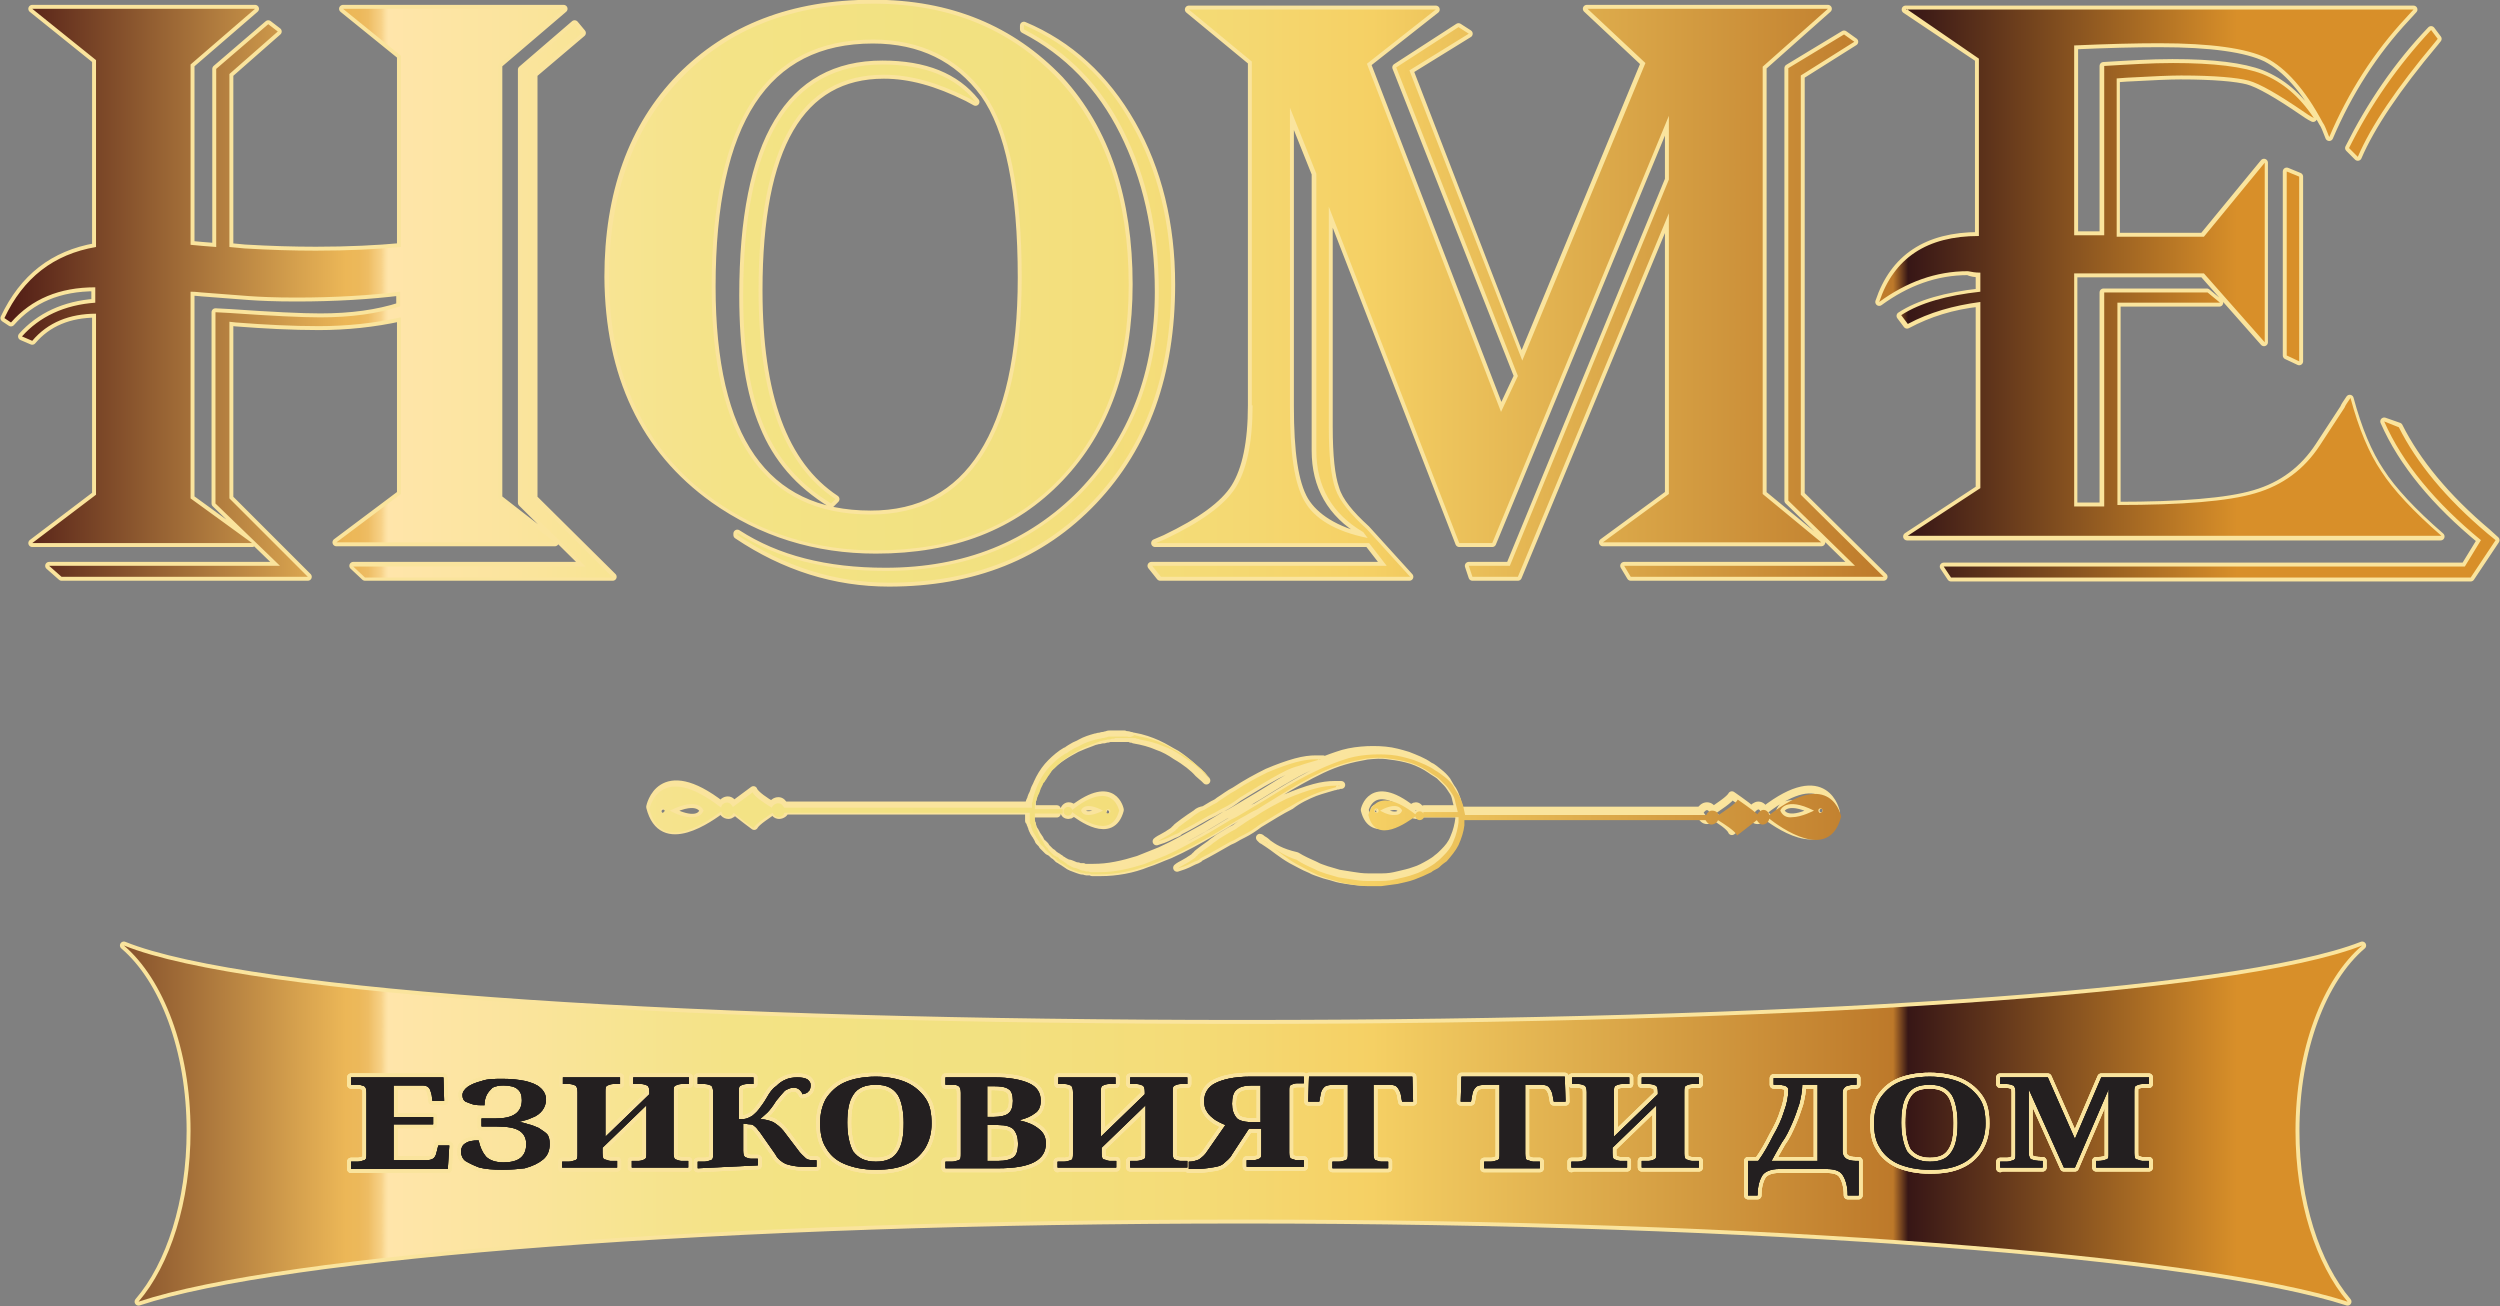 <svg version="1.1" id="Layer_1" xmlns="http://www.w3.org/2000/svg" xmlns:xlink="http://www.w3.org/1999/xlink" x="0" y="0" viewBox="0 0 341.1 178.2" xml:space="preserve"><rect x="0" y="0" width="341.1" height="178.2" fill="#808080" stroke="none"/><style>.st3{fill:#2c1712}.st4,.st5{fill:none;stroke:#fff9cd;stroke-width:.242;stroke-linecap:round;stroke-linejoin:round}.st5{stroke:#fae49d;stroke-width:1.073}.st6{fill:#231f20}</style><defs><path id="SVGID_1_" d="M208.6 89.1l-.1-.1.1.1z"/></defs><clipPath id="SVGID_2_"><use xlink:href="#SVGID_1_" overflow="visible"/></clipPath><linearGradient id="SVGID_3_" gradientUnits="userSpaceOnUse" x1="4095.627" y1="-18417.281" x2="4098.858" y2="-18417.281" gradientTransform="matrix(.022 0 0 -.022 116.5 -325.022)"><stop offset="0" stop-color="#4f1b15"/><stop offset=".137" stop-color="#ecb757"/><stop offset=".142" stop-color="#ecb85a"/><stop offset=".146" stop-color="#eebd64"/><stop offset=".148" stop-color="#f2c673"/><stop offset=".151" stop-color="#f7d186"/><stop offset=".153" stop-color="#fce0a2"/><stop offset=".154" stop-color="#ffe5aa"/><stop offset=".297" stop-color="#f3e385"/><stop offset=".387" stop-color="#f2e181"/><stop offset=".47" stop-color="#f4dc78"/><stop offset=".549" stop-color="#f5d064"/><stop offset=".758" stop-color="#bd792a"/><stop offset=".764" stop-color="#371616"/><stop offset=".896" stop-color="#d88f29"/><stop offset="1" stop-color="#d88f29"/></linearGradient><path clip-path="url(#SVGID_2_)" fill="url(#SVGID_3_)" d="M208.6 88.9h.1v.1h-.1z"/><path d="M244 143.6l.1.2M16.9 129c5.4 4.6 9.1 14.2 9.1 25.3 0 9.7-2.8 18.3-7.1 23.3 19.6-6.5 79.7-11.2 150.7-11.2s131 4.8 150.7 11.2c-4.3-5.1-7.1-13.6-7.1-23.3 0-11.1 3.7-20.7 9.1-25.3-17.3 6.8-79 10.7-152.6 10.7S34 135.9 16.9 129zm54.3-60.4l8.7 8.6H48.2l1.6 1.5h33.8L72.8 68V10.1l6.6-5.6-1-1.2-7.2 6.2v59.1zM31.3 68V43.9l.9.1c3.9.3 7.7.5 11.3.5 3.8 0 7.6-.4 11.2-1.2v24.1L45.9 74h29.8L68 68V8.8l8.9-7.6H46.8l7.9 6.4v26.1c-3.2.3-7.1.5-11.6.5-3.1 0-6.3-.1-9.7-.3l-2.1-.2V10.1l6.6-5.8-1.3-1-7.1 6.1v24.3c-1.4-.1-2.5-.2-3.5-.3V8.8l8.8-7.6H4.4l8.7 7v25.5c-5.8 1-9.9 4.2-12.5 9.7l.9.6c2.8-3.2 6.6-4.8 11.5-4.8v2.1c-4.2.3-7.6 1.9-10 4.6l1.4.6c2.1-2.5 5.1-3.7 8.7-3.7v24.7l-8.7 6.6h30L26 68V39.8c.8 0 1.3.1 1.5.1l6.5.5c1.4.1 3.5.2 6.4.2 5.4 0 10.1-.3 14.2-.8v2c-3.1 1-6.7 1.5-10.9 1.5-2.5 0-6.7-.2-12.4-.6l-1.9-.1v26.1l8.8 8.5H6.7l1.7 1.5H42L31.3 68zm82.1.7l.6-.6c-7.1-4.7-10.5-14.1-10.5-28.5 0-19.6 5.7-29.4 17.1-29.4 3.5 0 7.2 1 11.4 3.1l1.1.6c-2.7-3.4-6.9-5.1-12.7-5.1-12.7 0-19 10.5-19 31.5 0 7.5.9 13.3 2.8 17.8 1.8 4.4 4.8 7.9 9.2 10.6zm-16-.6c6.5 4.6 13.9 6.9 22.1 6.9 10.5 0 18.8-3.2 25.1-9.8 6.2-6.5 9.4-15.3 9.4-26.4 0-11.6-3.1-21-9.4-27.9C138 4 129.6.5 119.1.5c-11 0-19.7 3.4-26.3 10.1-6.5 6.7-9.8 15.8-9.8 27.2.1 13.4 4.9 23.5 14.4 30.3zm21.7-62.7c6.5 0 11.6 2.5 15.2 7.4 3.4 4.8 5.1 13.1 5.1 25.1 0 10.5-1.8 18.6-5.3 24.1s-8.6 8.2-15.3 8.2c-14.5 0-21.7-10.4-21.7-31.1 0-22.5 7.3-33.7 22-33.7zM153.3 18c3.1 6.2 4.8 13.4 4.8 21.8 0 11.1-3.5 20.2-10.5 27.5-7 7.1-15.9 10.7-26.8 10.7-8.1 0-14.8-1.7-20.2-5.2v.2c6.4 4.3 13.3 6.5 20.7 6.5 11.5 0 20.8-3.7 27.9-11.2 7.1-7.5 10.6-17.3 10.6-29.5 0-8.2-1.8-15.6-5.4-21.9-3.6-6.3-8.5-10.8-14.7-13.4V4c6 3.1 10.5 7.8 13.6 14zM244 68.3l9.1 8.9h-31.5l.9 1.5H257l-11.3-11.2V10.3l7.3-4.6-1.4-1-7.6 4.6v59zm-73.2-13c0 5.1-.8 8.8-2.3 11.2-1.5 2.4-4.7 4.7-9.5 7l-1.4.6h29.1l2.4 3.1h-32l1.2 1.5h34l-5.9-6.5c-2.2-2-3.7-3.8-4.2-5.5-.6-1.7-.9-4.5-.9-8.5v-30l17.8 45.9h4.5l24.1-58.3v8.7L206 77.2h-5.6l.5 1.5h6.2l20.6-49.6v38.3l-9 6.6h29.8l-8-6.6V9.1l8.9-7.9h-32.9l7.9 7.4-16.8 40.6-15.3-39.6 8.1-5-1.4-.9-8.5 5.5 16.6 42.1-2.3 4.9-18.3-47.5 9.4-7.4h-33.7l8.6 7.1v46.9h0zm5.1-40.6l3.6 9v37.8c0 4.8 2.1 8.6 6.4 11.1l.6.8c-4.3-1-7.1-2.8-8.5-5.1-1.4-2.4-2-6.6-2-12.9V14.7zm145.8 6.7c1.8-4.2 5.3-9.4 10.5-15.6l.4-.5-.9-1.2c-4.6 4.8-8.3 10.3-11.2 16.1l1.2 1.2zm-51.6 15.9v2.6c-4.5.5-8.2 1.5-10.8 3.2l.9 1.2c3-1.6 6.2-2.6 9.9-3v25.4l-9.9 6.5H333c-3.8-3.3-6.6-6.3-8.2-8.8-1.7-2.5-3.1-5.9-4.2-10-.4.6-.7 1-.8 1.3l-3.4 5.2c-2.1 3.2-5 5.4-8.8 6.5-3.7 1.1-10 1.6-18.8 1.6V41.3h14l-1.7-1.4H287v29.2h-4.1V37.3h17.7l8.3 9.4V22.2l-8.3 10.1h-11.9V10.7l1.4-.1c3.6-.2 6-.3 7.4-.3 4.6 0 7.7.3 9.2.7 1.5.4 4.1 1.9 7.6 4.3.3.2.7.5 1.3.8-2-3-4.3-4.9-7-6-2.6-1-6.6-1.5-12.2-1.5-3 0-6.1.2-9.4.4v23.1h-4V6.2c4.5-.2 8.4-.3 11.6-.3 7.1 0 11.9.7 14.6 2 2.7 1.4 5.3 4.3 7.7 8.8.3.4.5 1 .9 2 2.6-6.1 6.1-11.6 10.5-16.3l1-1.1H260L270 8v24.2c-7.1 0-11.6 3-13.6 9 3.7-2.7 7.7-4.2 12.1-4.2.4.2 1 .3 1.6.3zm69.3 35.4c-5.7-4.8-9.7-9.7-12.1-14.5l-2-.7c2.5 5.7 7 11.1 13.2 16.2l-2.2 3.6h-71.1l1 1.5h70.9l3.4-5.1-1.1-1zm-25.7-23.4V24.1l-1.7-.7v25.1l1.7.8zM173 115.1c.8.5 1.8 1.4 3.2 2.2.8.4 1.6.9 2.6 1.3.5.3 1 .4 1.5.6.5.2 1.1.3 1.7.5.6.2 1.2.3 1.9.4.7.1 1.4.2 2 .2h2c.8-.1 1.4-.2 2.2-.3.8-.2 1.5-.3 2.3-.6.8-.3 1.5-.6 2.3-1 .3-.3.8-.4 1.1-.7.3-.3.7-.6 1-.8.6-.7 1.2-1.4 1.6-2.2.4-.8.7-1.8.8-2.7v-.7h32.9c.2.3.4.6.8.6s.8-.3.8-.6c.9.5 2.4 1.5 2.6 2.1l2.7-2.1c.2.3.4.6.8.6s.8-.3.9-.8c1.4 1.1 8.2 6.1 9.8-.3 0 0-1.3-6.8-9.8-.2-.1-.4-.4-.7-.8-.7-.3 0-.7.3-.9.6-.8-.7-2.7-2-2.7-2-.3.6-1.9 1.6-2.6 2.1-.1-.3-.4-.6-.8-.6s-.7.3-.9.6h-32.9c-.1-.5-.2-.9-.3-1.4-.2-.5-.3-.9-.6-1.4-.3-.4-.5-.8-.8-1.3-.3-.4-.7-.8-1.1-1.1-.4-.3-.8-.7-1.3-.9-.8-.6-1.9-1-2.9-1.4-1-.3-2-.6-3.1-.7-1.1-.1-2.2-.1-3.3 0-1.1.1-2.2.3-3.3.7-2.1.7-4.3 1.7-6.2 2.8-2 1.1-3.9 2.4-6 3.6l-1.5.9c-.5.3-1 .6-1.5.8l-3 1.8c-2 1.1-3.9 2.2-5.9 3.1l-3 1.2c-1 .3-2 .6-3.1.8-1 .2-2 .3-3.1.3h-1c-.1 0-.3 0-.3-.1h-.4c-.1 0-.3-.1-.3-.1-.3 0-.5-.1-.7-.2-.3-.1-.4-.2-.7-.2l-.2-.1c-.1 0-.1-.1-.2-.1-.1-.1-.3-.1-.3-.2-.1 0-.3-.1-.3-.2-.1-.1-.2-.1-.3-.2-.1-.1-.2-.1-.3-.2l-.2-.1-.1-.1s-.1 0-.1-.1c-.1-.1-.2-.2-.3-.2-.1 0-.1-.1-.2-.1l-.2-.1-.3-.3-.3-.3-.1-.1s-.1-.1-.1-.2l-.3-.3c-.1-.1-.2-.2-.2-.3l-.1-.2c0-.1-.1-.1-.1-.2-.1-.1-.1-.2-.2-.3-.1-.1-.1-.2-.2-.3l-.1-.2c0-.1 0-.1-.1-.2 0-.1-.1-.2-.1-.3 0-.1-.1-.2-.1-.3l-.1-.2v-.2c0-.1-.1-.3-.1-.3 0-.1 0-.3-.1-.3v.4-1h3.8v-.6h-3.8v-.6c0-.1 0-.3.1-.3 0-.1 0-.2.1-.3 0-.1.1-.2.1-.3 0-.1.1-.2.1-.3l.1-.2.1-.2c0-.1.1-.2.1-.3 0-.1.1-.2.1-.3l.3-.6c0-.1.1-.2.2-.3.1-.1.1-.2.2-.3.1-.1.1-.2.2-.3 0-.1.1-.1.1-.2l.1-.1c.1-.1.1-.2.2-.3.1-.1.1-.2.2-.3.1-.2.3-.3.4-.4 1.1-1.2 2.5-2 3.8-2.7.7-.3 1.4-.6 2-.8.2-.1.3-.1.5-.2.2 0 .3-.1.5-.1s.3-.1.5-.1.3 0 .5-.1c.2 0 .3 0 .5-.1h2.5c.2 0 .3 0 .4.1.2 0 .3 0 .4.1 1.2.2 2.3.5 3.2.9.9.3 1.8.8 2.5 1.3 1.4.8 2.5 1.7 3.1 2.4.3.3.6.5.8.7l.3.3-.3-.3c-.2-.2-.4-.4-.7-.8-.7-.6-1.6-1.5-3.1-2.5-.8-.4-1.5-.9-2.6-1.4-.9-.4-2-.8-3.2-1-.2 0-.3-.1-.4-.1-.2 0-.3-.1-.4-.1-.2 0-.3 0-.5-.1h-1.8.4-.5c-.2 0-.3 0-.5.1-.2 0-.3.1-.5.1s-.3.1-.5.1-.3.1-.5.1c-.7.2-1.4.4-2.1.8-.3.2-.7.3-1 .5-.2.1-.3.2-.5.3-.2.1-.3.3-.5.3-.7.4-1.4 1-2 1.6-1.2 1.2-2.1 2.9-2.5 4.8 0 .1 0 .3-.1.3v.7H107c-.2-.3-.4-.6-.8-.6s-.8.3-.8.6c-.9-.5-2.4-1.5-2.6-2.1 0 0-1.9 1.4-2.7 2-.2-.3-.4-.6-.8-.6s-.8.3-.8.7c-8.5-6.6-9.8.2-9.8.2 1.6 6.4 8.3 1.4 9.8.3.1.4.4.8.9.8.3 0 .7-.3.8-.6.8.7 2.7 2.1 2.7 2.1.3-.6 1.9-1.6 2.6-2.1.2.3.4.6.8.6s.8-.3.8-.6h33.5v1.2c0 .1 0 .3.1.3 0 .1.1.3.1.3v.2l.1.2c0 .1.1.3.1.3.1.1.1.3.2.3 0 .1 0 .1.1.2l.1.2c.1.1.1.3.2.3.1.1.1.3.2.3 0 .1.1.1.1.2l.1.2c.1.1.2.3.3.3l.3.3c0 .1.1.1.1.2l.2.2.3.3.3.3.2.2c.1.1.1.1.2.1l.3.3s.1 0 .1.1l.1.1.2.1c.1.1.3.2.3.2.1.1.3.1.3.2.1.1.3.1.3.2.1.1.3.1.3.2.1 0 .1.1.2.1l.2.1.8.3c.3.1.5.2.8.2.2 0 .3.1.4.1h.4c.2 0 .3 0 .4.1h1.2c1.1 0 2.1-.1 3.2-.3 1.1-.2 2.1-.5 3.1-.9 1-.3 2-.8 3.1-1.2 2-.9 4-2 5.9-3.1l3-1.8c.5-.3 1-.6 1.4-.8.5-.3 1-.6 1.5-.8 2-1.2 4-2.5 6-3.6s3.9-2.1 6-2.7c1-.3 2-.5 3.1-.7 1-.1 2-.2 3.1 0 1 .1 2 .3 3 .6.9.3 1.9.8 2.6 1.3.4.3.8.5 1.2.8l1 1c.3.3.6.8.8 1.1.3.4.4.8.5 1.3l.3 1.2h-4.7v.6h4.8v.7c-.1.8-.3 1.7-.7 2.6-.3.8-.8 1.4-1.4 2-.3.3-.6.6-.9.8-.3.3-.7.5-1 .7-.7.4-1.4.8-2.1 1-.8.3-1.4.4-2.2.6-.8.2-1.4.3-2.2.3h-2c-.7 0-1.4-.1-2-.2-.6-.1-1.3-.2-1.9-.3-.6-.2-1.1-.3-1.7-.5-.5-.2-1-.3-1.5-.6-.9-.4-1.8-.8-2.6-1.3-2.2-.5-3.2-1.2-3.9-1.7-.3-.3-.6-.5-.8-.6-.2-.2-.3-.2-.3-.2l.3.3c.1 0 .3.2.8.5zm75.5-4.8c.2 0 .3.2.3.3 0 .2-.2.3-.3.3-.2 0-.3-.2-.3-.3-.1-.1 0-.3.3-.3zm-1 .3s-3.7 2.1-4.6 0c0 0 .6-2 4.6 0zm-157 .4c-.2 0-.3-.2-.3-.3 0-.2.2-.3.3-.3.2 0 .3.2.3.3 0 .1-.1.3-.3.3zm.9-.4c4-2 4.6 0 4.6 0-.8 2.2-4.6 0-4.6 0zm88-2.5c1.1-.4 2-.6 2.6-.8.2 0 .3-.1.4-.1.1 0 .3 0 .3-.1h.3-1c-.7 0-1.6.1-2.7.4-1.1.3-2.5.8-3.9 1.4-1.4.7-2.9 1.5-4.4 2.5-.8.4-1.4.9-2.2 1.4-.3.3-.7.4-1 .6-.3.2-.7.4-1 .6-.3.2-.7.4-.9.6-.3.2-.6.4-.8.6-.6.4-1.1.8-1.5 1.1-.1.1-.3.2-.3.3-.1.1-.3.2-.3.3-.3.2-.4.3-.6.4-.4.3-.7.4-1 .6-.6.3-.8.5-.8.5l.9-.3c.3-.1.7-.3 1.1-.5.2-.1.4-.2.7-.3.1-.1.3-.1.3-.2.1-.1.3-.2.3-.2 1-.5 2.2-1.2 3.6-2 .3-.2.7-.3 1-.5.3-.2.7-.4 1.1-.6.8-.4 1.4-.8 2.2-1.4 1.5-.9 2.9-1.8 4.3-2.5 1-.8 2.3-1.4 3.3-1.8zm-16.2 2.9l-.9.6c-.6.4-1.1.8-1.5 1.1-.1.1-.3.2-.3.3-.1.1-.3.2-.3.3-.3.2-.4.3-.6.4-.4.3-.7.4-1 .6-.6.3-.8.5-.8.5l.9-.3c.3-.1.7-.3 1.1-.5.2-.1.4-.2.7-.3.1-.1.3-.1.3-.2.1-.1.3-.2.3-.2 1-.5 2.2-1.2 3.6-2l1-.5c.3-.2.7-.4 1.1-.6.8-.4 1.4-.8 2.2-1.4 1.5-.9 2.9-1.8 4.2-2.5 1.4-.8 2.6-1.4 3.7-1.7 1.1-.4 2-.6 2.6-.8.2 0 .3-.1.4-.1.1 0 .3 0 .3-.1h.3-1c-.7 0-1.6.1-2.7.4-1.1.3-2.5.8-3.9 1.4-1.4.7-2.9 1.5-4.4 2.5-.8.4-1.4.9-2.2 1.4-.3.3-.7.4-1 .6-.3.2-.7.4-1 .6-.5.1-.8.2-1.1.5zm-17.4.2c.3 0 .5-.2.6-.5.9.7 5.3 4 6.4-.2 0 0-.8-4.4-6.4-.1-.1-.3-.3-.4-.6-.4s-.6.3-.6.6c0 .4.2.6.6.6zm5.3-.7c.1 0 .3.1.3.3 0 .1-.1.3-.3.3-.1 0-.3-.1-.3-.3s.2-.3.3-.3zm-.6.1s-2.5 1.4-3 0c0 0 .4-1.3 3 0zm42.7-.6c-.3 0-.5.2-.6.4-5.5-4.3-6.4.1-6.4.1 1 4.2 5.4.9 6.4.2.1.3.3.5.6.5s.6-.3.6-.6c0-.2-.3-.6-.6-.6zm-5.4.9c-.1 0-.3-.1-.3-.3 0-.1.1-.3.3-.3.1 0 .3.1.3.3-.1.2-.2.3-.3.3zm.5-.3c2.6-1.4 3 0 3 0-.5 1.5-3 0-3 0zm-117.1-42l8.7 8.6H48.2l1.6 1.5h33.8L72.8 68V10.1l6.6-5.6-1-1.2-7.2 6.2v59.1zM31.3 68V43.9l.9.1c3.9.3 7.7.5 11.3.5 3.8 0 7.6-.4 11.2-1.2v24.1L45.9 74h29.8L68 68V8.8l8.9-7.6H46.8l7.9 6.4v26.1c-3.2.3-7.1.5-11.6.5-3.1 0-6.3-.1-9.7-.3l-2.1-.2V10.1l6.6-5.8-1.3-1-7.1 6.1v24.3c-1.4-.1-2.5-.2-3.5-.3V8.8l8.8-7.6H4.4l8.7 7v25.5c-5.8 1-9.9 4.2-12.5 9.7l.9.6c2.8-3.2 6.6-4.8 11.5-4.8v2.1c-4.2.3-7.6 1.9-10 4.6l1.4.6c2.1-2.5 5.1-3.7 8.7-3.7v24.7l-8.7 6.6h30L26 68V39.8c.8 0 1.3.1 1.5.1l6.5.5c1.4.1 3.5.2 6.4.2 5.4 0 10.1-.3 14.2-.8v2c-3.1 1-6.7 1.5-10.9 1.5-2.5 0-6.7-.2-12.4-.6l-1.9-.1v26.1l8.8 8.5H6.7l1.7 1.5H42L31.3 68zm82.1.7l.6-.6c-7.1-4.7-10.5-14.1-10.5-28.5 0-19.6 5.7-29.4 17.1-29.4 3.5 0 7.2 1 11.4 3.1l1.1.6c-2.7-3.4-6.9-5.1-12.7-5.1-12.7 0-19 10.5-19 31.5 0 7.5.9 13.3 2.8 17.8 1.8 4.4 4.8 7.9 9.2 10.6zm-16-.6c6.5 4.6 13.9 6.9 22.1 6.9 10.5 0 18.8-3.2 25.1-9.8 6.2-6.5 9.4-15.3 9.4-26.4 0-11.6-3.1-21-9.4-27.9C138 4 129.6.5 119.1.5c-11 0-19.7 3.4-26.3 10.1-6.5 6.7-9.8 15.8-9.8 27.2.1 13.4 4.9 23.5 14.4 30.3zm21.7-62.7c6.5 0 11.6 2.5 15.2 7.4 3.4 4.8 5.1 13.1 5.1 25.1 0 10.5-1.8 18.6-5.3 24.1s-8.6 8.2-15.3 8.2c-14.5 0-21.7-10.4-21.7-31.1 0-22.5 7.3-33.7 22-33.7zM153.3 18c3.1 6.2 4.8 13.4 4.8 21.8 0 11.1-3.5 20.2-10.5 27.5-7 7.1-15.9 10.7-26.8 10.7-8.1 0-14.8-1.7-20.2-5.2v.2c6.4 4.3 13.3 6.5 20.7 6.5 11.5 0 20.8-3.7 27.9-11.2 7.1-7.5 10.6-17.3 10.6-29.5 0-8.2-1.8-15.6-5.4-21.9-3.6-6.3-8.5-10.8-14.7-13.4V4c6 3.1 10.5 7.8 13.6 14zM244 68.3l9.1 8.9h-31.5l.9 1.5H257l-11.3-11.2V10.3l7.3-4.6-1.4-1-7.6 4.6v59zm-73.2-13c0 5.1-.8 8.8-2.3 11.2-1.5 2.4-4.7 4.7-9.5 7l-1.4.6h29.1l2.4 3.1h-32l1.2 1.5h34l-5.9-6.5c-2.2-2-3.7-3.8-4.2-5.5-.6-1.7-.9-4.5-.9-8.5v-30l17.8 45.9h4.5l24.1-58.3v8.7L206 77.2h-5.6l.5 1.5h6.2l20.6-49.6v38.3l-9 6.6h29.8l-8-6.6V9.1l8.9-7.9h-32.9l7.9 7.4-16.8 40.6-15.3-39.6 8.1-5-1.4-.9-8.5 5.5 16.6 42.1-2.3 4.9-18.3-47.5 9.4-7.4h-33.7l8.6 7.1v46.9h0zm5.1-40.6l3.6 9v37.8c0 4.8 2.1 8.6 6.4 11.1l.6.8c-4.3-1-7.1-2.8-8.5-5.1-1.4-2.4-2-6.6-2-12.9V14.7zm145.8 6.7c1.8-4.2 5.3-9.4 10.5-15.6l.4-.5-.9-1.2c-4.6 4.8-8.3 10.3-11.2 16.1l1.2 1.2zm-51.6 15.9v2.6c-4.5.5-8.2 1.5-10.8 3.2l.9 1.2c3-1.6 6.2-2.6 9.9-3v25.4l-9.9 6.5H333c-3.8-3.3-6.6-6.3-8.2-8.8-1.7-2.5-3.1-5.9-4.2-10-.4.6-.7 1-.8 1.3l-3.4 5.2c-2.1 3.2-5 5.4-8.8 6.5-3.7 1.1-10 1.6-18.8 1.6V41.3h14l-1.7-1.4H287v29.2h-4.1V37.3h17.7l8.3 9.4V22.2l-8.3 10.1h-11.9V10.7l1.4-.1c3.6-.2 6-.3 7.4-.3 4.6 0 7.7.3 9.2.7 1.5.4 4.1 1.9 7.6 4.3.3.2.7.5 1.3.8-2-3-4.3-4.9-7-6-2.6-1-6.6-1.5-12.2-1.5-3 0-6.1.2-9.4.4v23.1h-4V6.2c4.5-.2 8.4-.3 11.6-.3 7.1 0 11.9.7 14.6 2 2.7 1.4 5.3 4.3 7.7 8.8.3.4.5 1 .9 2 2.6-6.1 6.1-11.6 10.5-16.3l1-1.1H260L270 8v24.2c-7.1 0-11.6 3-13.6 9 3.7-2.7 7.7-4.2 12.1-4.2.4.2 1 .3 1.6.3zm69.3 35.4c-5.7-4.8-9.7-9.7-12.1-14.5l-2-.7c2.5 5.7 7 11.1 13.2 16.2l-2.2 3.6h-71.1l1 1.5h70.9l3.4-5.1-1.1-1zm-25.7-23.4V24.1l-1.7-.7v25.1l1.7.8z" fill="none" stroke="#fae49d" stroke-width="1.073" stroke-linecap="round" stroke-linejoin="round" stroke-miterlimit="10"/><defs><path id="SVGID_4_" d="M169.6 139.7C96 139.7 34 135.9 16.9 129c5.4 4.6 9.1 14.2 9.1 25.3 0 9.7-2.8 18.3-7.1 23.3 19.6-6.5 79.7-11.2 150.7-11.2s131 4.8 150.7 11.2c-4.3-5.1-7.1-13.6-7.1-23.3 0-11.1 3.7-20.7 9.1-25.3-17.3 6.8-79 10.7-152.7 10.7m3.4-24.6l-.2-.2c0 .1.1.2.2.2m-.8-.5c.1 0 .3.1.6.3-.3-.1-.5-.3-.6-.3-.2-.3-.3-.3-.3-.3l.3.3zm-21.3-3.9c0-.2.2-.3.3-.3.1 0 .3.1.3.3 0 .1-.1.3-.3.3-.2 0-.3-.1-.3-.3m-3.4-.1s.3-1.4 3 0c0 0-1.1.6-2 .6-.4 0-.8-.1-1-.6m-1.2-.1c-.1-.3-.3-.4-.6-.4s-.6.3-.6.6.3.6.6.6.5-.2.6-.5c.9.7 5.3 4 6.4-.2 0 0-.4-2-2.3-2-.9 0-2.2.4-4.1 1.9m36.2-3.3h-.4c-.7 0-1.6.1-2.7.4-1.1.3-2.5.8-3.9 1.4-1.4.7-2.9 1.5-4.4 2.5-.8.4-1.4.9-2.2 1.4-.3.3-.7.4-1 .6-.3.2-.7.4-1 .6-.3.2-.7.4-.9.6-.3.2-.6.4-.8.6-.6.4-1.1.8-1.5 1.1-.1.1-.3.2-.3.3-.1.1-.3.2-.3.3-.3.2-.4.3-.6.4-.4.3-.7.4-1 .6-.6.3-.8.5-.8.5l.9-.3c.3-.1.7-.3 1.1-.5.2-.1.4-.2.7-.3.1-.1.3-.1.3-.2.1-.1.3-.2.3-.2 1-.5 2.2-1.2 3.6-2 .3-.2.7-.3 1-.5.3-.2.7-.4 1.1-.6.8-.4 1.4-.8 2.2-1.4 1.5-.9 2.9-1.8 4.2-2.5 1.3-.8 2.6-1.4 3.6-1.8 1.1-.4 2-.6 2.6-.8-.1-.1.1-.2.2-.2.1.1.3.1.3 0h-.3zm.3 0h.3-.3zm-2.9-3.6h-.4c-.7 0-1.6.1-2.7.4-1.1.3-2.5.8-3.9 1.4-1.4.7-2.9 1.5-4.4 2.5-.8.4-1.4.9-2.2 1.4-.3.3-.7.4-1 .6-.3.2-.7.4-1 .6-.4.1-.7.3-1 .5-.3.2-.6.4-.8.6-.6.4-1.1.8-1.5 1.1-.1.1-.3.2-.3.3-.1.1-.3.2-.3.3-.3.2-.4.3-.6.4-.4.3-.7.4-1 .6-.6.3-.8.5-.8.5l.9-.3c.3-.1.7-.3 1.1-.5.2-.1.4-.2.7-.3.1-.1.3-.1.3-.2.1-.1.3-.2.3-.2 1-.5 2.2-1.2 3.6-2l1-.5c.3-.2.7-.4 1.1-.6.8-.4 1.4-.8 2.2-1.4 1.5-.9 2.9-1.8 4.3-2.6s2.5-1.4 3.7-1.7c1.1-.4 2-.6 2.6-.8-.1 0 0 0 .1-.1.1.1.3.1.3 0h-.3zm.4 0h.3-.3zm7.2 7c0-.1.1-.3.3-.3.1 0 .3.1.3.3s-.1.3-.3.3c-.1 0-.3-.1-.3-.3m-97.4 0c0-.2.2-.3.3-.3.2 0 .3.2.3.3s-.2.3-.3.3c-.1.1-.3-.1-.3-.3m158 0c0-.2.1-.3.3-.3.2 0 .3.2.3.3s-.2.3-.3.3c-.1.1-.3-.1-.3-.3m-59.8 0c2.6-1.4 3 0 3 0-.2.5-.6.6-1 .6-.9.1-2-.6-2-.6m-96.9 0c4-2 4.6 0 4.6 0-.3.7-.9.9-1.6.9-1.3.1-3-.9-3-.9m151.5 0s.6-2 4.6 0c0 0-1.7.9-3 .9-.7.1-1.3-.2-1.6-.9m-89.1-10.1h-2.3c-.2 0-.3 0-.5.1-.2 0-.3.1-.5.1s-.3.1-.5.1-.3.1-.5.1c-.7.2-1.4.4-2.1.8-.3.2-.7.3-1 .5-.2.1-.3.2-.5.3-.2.1-.3.3-.5.3-.7.4-1.4 1-2 1.6-1.2 1.2-2.1 2.9-2.5 4.8 0 .1 0 .3-.1.3v.7H107c-.2-.3-.4-.6-.8-.6s-.8.3-.9.6c-.8-.5-2.4-1.5-2.6-2.1 0 0-1.9 1.4-2.7 2-.2-.3-.4-.6-.8-.6s-.8.3-.8.7c-8.5-6.6-9.8.2-9.8.2 1.6 6.4 8.3 1.4 9.8.3.1.4.4.8.9.8.3 0 .7-.3.8-.6.8.7 2.7 2.1 2.7 2.1.3-.6 1.9-1.6 2.6-2.1.2.3.4.6.8.6s.8-.3.8-.6h33.5v1.2c0 .1 0 .3.1.3 0 .1.1.3.1.3v.2l.1.2c0 .1.1.3.1.3.1.1.1.3.2.3 0 .1 0 .1.1.2l.1.2c.1.1.1.3.2.3.1.1.1.3.2.3 0 .1.1.1.1.2l.1.2c.1.1.2.3.3.3l.3.3c0 .1.1.1.1.2l.2.2.3.3.3.3.2.2c.1.1.1.1.2.1l.3.3s.1 0 .1.1l.1.1.2.1c.1.1.3.2.3.2.1.1.3.1.3.2.1.1.3.1.3.2.1.1.3.1.3.2.1 0 .1.1.2.1l.2.1.8.3c.3.1.5.2.8.2.2 0 .3.1.4.1h.4c.2 0 .3 0 .4.1h1.2c1.1 0 2.1-.1 3.2-.3 1.1-.2 2.1-.5 3.1-.8 1-.3 2-.8 3.1-1.2 2-.9 4-2 6-3.1l3-1.8c.5-.3 1-.6 1.4-.8.5-.3 1-.6 1.5-.8 2-1.2 4-2.5 5.9-3.6 2-1.1 3.9-2.1 6-2.7 1-.3 2-.5 3.1-.7 1-.1 2-.2 3.1 0 1 .1 2 .3 3 .6.9.3 1.9.8 2.6 1.3.4.3.8.5 1.2.8l1 1c.3.3.6.8.8 1.1.3.4.4.8.5 1.3l.3 1.2h-4.7v.2c-.1-.2-.3-.3-.5-.3-.3 0-.5.2-.6.4-5.5-4.3-6.4.1-6.4.1 1 4.2 5.4.9 6.4.2.1.3.3.5.6.5s.5-.2.6-.4h4.7v.7c-.1.8-.3 1.7-.7 2.6-.3.8-.8 1.4-1.4 2-.3.3-.6.6-.9.8-.3.3-.7.5-1 .7-.7.4-1.4.8-2.1 1-.8.3-1.4.4-2.2.6-.8.2-1.4.3-2.2.3h-2c-.7 0-1.4-.1-2-.2-.6-.1-1.3-.2-1.9-.3-.6-.2-1.1-.3-1.7-.5-.5-.2-1-.3-1.5-.6-.9-.4-1.8-.8-2.5-1.3-1.4-.4-2.5-1.2-3.2-1.6.8.5 1.8 1.4 3.2 2.2.8.4 1.6.9 2.5 1.3.5.3 1 .4 1.5.6.5.2 1.1.3 1.7.5.6.2 1.2.3 1.9.4.7.1 1.4.2 2 .2h2c.8-.1 1.4-.2 2.2-.3.8-.2 1.5-.3 2.3-.6.8-.3 1.5-.6 2.3-1 .3-.3.8-.4 1.1-.7.3-.3.7-.6 1-.8.6-.7 1.2-1.4 1.6-2.2.4-.9.7-1.8.8-2.7v-.7h32.9c.2.3.4.6.8.6s.8-.3.9-.6c.8.5 2.4 1.5 2.6 2.1l2.7-2.1c.2.3.4.6.8.6s.8-.3.9-.8c1.4 1.1 8.2 6.1 9.8-.3 0 0-1.3-6.8-9.8-.2-.1-.4-.4-.7-.8-.7-.3 0-.7.3-.8.6-.8-.7-2.7-2-2.7-2-.3.6-1.9 1.6-2.6 2.1-.1-.3-.4-.6-.9-.6-.4 0-.7.3-.8.6h-32.9c-.1-.5-.2-.9-.3-1.4-.2-.5-.3-.9-.6-1.4-.3-.4-.5-.8-.8-1.3-.3-.4-.7-.8-1.1-1.1-.4-.3-.9-.7-1.3-.9-.8-.6-1.9-1-2.9-1.4-1-.3-2-.6-3.1-.7-1.1-.1-2.2-.1-3.3 0-1.1.1-2.2.3-3.3.7-2.1.7-4.2 1.7-6.2 2.8-2 1.1-3.9 2.4-6 3.6l-1.5.9c-.5.3-1 .6-1.5.8l-3 1.8c-2 1.1-3.9 2.2-5.9 3.1l-3 1.2c-1 .3-2 .6-3.1.8-1 .2-2 .3-3.1.3h-1c-.1 0-.3 0-.3-.1h-.4c-.1 0-.3-.1-.3-.1-.3 0-.5-.1-.7-.2-.3-.1-.4-.2-.7-.2l-.2-.1c-.1 0-.1-.1-.2-.1-.1-.1-.3-.1-.3-.2-.1 0-.3-.1-.3-.2-.1-.1-.2-.1-.3-.2-.1-.1-.2-.1-.3-.2l-.2-.1-.1-.1s-.1 0-.1-.1c-.1-.1-.2-.2-.3-.2-.1 0-.1-.1-.2-.1l-.2-.1-.3-.3-.3-.3-.1-.1s-.1-.1-.1-.2l-.3-.3c-.1-.1-.2-.2-.2-.3l-.1-.2c0-.1-.1-.1-.1-.2-.1-.1-.1-.2-.2-.3-.1-.1-.1-.2-.2-.3l-.1-.2c0-.1 0-.1-.1-.2 0-.1-.1-.2-.1-.3 0-.1-.1-.2-.1-.3l-.1-.2v-.2c0-.1-.1-.3-.1-.3 0-.1 0-.3-.1-.3V111h3.8v-.6h-3.8v-.6c0-.1 0-.3.1-.3 0-.1 0-.2.1-.3 0-.1.1-.2.1-.3 0-.1.1-.2.1-.3l.1-.2.1-.2c0-.1.1-.2.1-.3 0-.1.1-.2.1-.3l.3-.6c0-.1.1-.2.2-.3.1-.1.1-.2.2-.3.1-.1.1-.2.2-.3 0-.1.1-.1.1-.2l.1-.1c.1-.1.1-.2.2-.3.1-.1.1-.2.2-.3.1-.2.3-.3.4-.4 1.1-1.2 2.5-2 3.8-2.7.7-.3 1.4-.6 2-.8.2-.1.3-.1.5-.2.2 0 .3-.1.5-.1s.3-.1.5-.1.3 0 .5-.1c.2 0 .3 0 .5-.1h2.5c.2 0 .3 0 .4.1.2 0 .3 0 .4.1 1.2.2 2.3.5 3.2.9.9.3 1.8.8 2.5 1.3 1.4.9 2.5 1.7 3.1 2.4.3.3.6.5.8.7l.3.3-.3-.3c-.2-.2-.4-.4-.7-.8-.7-.6-1.6-1.5-3.1-2.5-.8-.4-1.5-.9-2.5-1.4-.9-.4-2-.8-3.2-1-.2 0-.3-.1-.4-.1-.2 0-.3-.1-.4-.1-.5.3-.7.3-1 .2zm171.5-43c2.5 5.7 7 11.1 13.2 16.2l-2.2 3.6h-71.1l1 1.5h70.9l3.4-5.1-1.1-.9c-5.7-4.8-9.7-9.7-12.1-14.5l-2-.8M312 23.4v25.1l1.7.8V24.1l-1.7-.7zM101.4 40.3c0 7.5.9 13.3 2.8 17.8 1.8 4.4 4.8 7.9 9.2 10.6l.6-.6c-7.1-4.7-10.5-14.1-10.5-28.5 0-19.6 5.7-29.4 17.1-29.4 3.5 0 7.2 1 11.4 3.1l1.1.6c-2.7-3.4-6.9-5.1-12.7-5.1-12.7 0-19 10.5-19 31.5M244 9.3v59l9.1 8.9h-31.5l.9 1.5H257l-11.3-11.2V10.3l7.3-4.6-1.4-1-7.6 4.6zm76.5 10.9l1.2 1.2c1.8-4.2 5.3-9.4 10.5-15.6l.4-.5-.9-1.2a67.5 67.5 0 00-11.2 16.1M139.7 3.4V4c6 3.1 10.5 7.7 13.6 13.9 3.1 6.2 4.8 13.4 4.8 21.8 0 11.1-3.5 20.2-10.5 27.5-7 7.1-15.9 10.7-26.8 10.7-8.1 0-14.8-1.7-20.2-5.2v.3c6.4 4.3 13.3 6.5 20.7 6.5 11.5 0 20.8-3.7 27.9-11.2 7.1-7.5 10.6-17.3 10.6-29.5 0-8.2-1.8-15.6-5.4-21.9-3.5-6.3-8.5-10.8-14.7-13.5zM71.2 9.5v59.2l8.7 8.6H48.2l1.6 1.5h33.8L72.8 68V10.1l6.6-5.6-1-1.2-7.2 6.2zM46.8 1.2l7.9 6.4v26.1c-3.2.3-7.1.5-11.6.5-3.1 0-6.3-.1-9.7-.3l-2.1-.2V10.1l6.6-5.8-1.3-1-7.1 6.1v24.3c-1.4-.1-2.5-.2-3.5-.3V8.8l8.8-7.6H4.4l8.7 7v25.5c-5.8 1-9.9 4.2-12.5 9.7l.9.6c2.8-3.2 6.6-4.8 11.5-4.8v2.1c-4.2.3-7.6 1.9-10 4.6l1.4.6c2.1-2.5 5.1-3.7 8.7-3.7v24.7l-8.7 6.6h30L26 68V39.8c.8 0 1.3.1 1.5.1l6.5.5c1.4.1 3.5.2 6.4.2 5.4 0 10.1-.3 14.2-.8v2c-3.1 1-6.7 1.5-10.9 1.5-2.5 0-6.7-.2-12.4-.6l-1.9-.1v26.1l8.8 8.5H6.7l1.7 1.5H42L31.3 68V43.9l.9.1c3.9.3 7.7.5 11.3.5 3.8 0 7.6-.4 11.2-1.2v24.1L45.9 74h29.8L68 68V8.8l8.9-7.6H46.8zM178 68.4c-1.4-2.4-2-6.6-2-12.9V14.7l3.6 9v37.8c0 4.8 2.1 8.6 6.4 11.1l.6.8c-4.5-.9-7.3-2.7-8.6-5m38.6-67.2l7.9 7.4-16.8 40.6-15.4-39.6 8.1-5-1.4-.9-8.5 5.5 16.6 42.1-2.3 4.9-18.3-47.5 9.4-7.4h-33.7l8.6 7.1v46.9h.1c0 5.1-.8 8.8-2.3 11.2-1.5 2.4-4.7 4.7-9.5 7l-1.4.6h29.1l2.4 3.1h-32l1.2 1.5h34l-5.9-6.5c-2.2-2-3.7-3.8-4.3-5.5-.6-1.7-.9-4.5-.9-8.5v-30l17.8 45.9h4.5l24.1-58.3v8.7L206 77.2h-5.6l.5 1.5h6.2l20.6-49.6v38.3l-9 6.6h29.8l-8-6.6V9.1l8.9-7.9h-32.8zm43.5 0L270 8v24.2c-7.1 0-11.6 3-13.6 9 3.7-2.7 7.7-4.2 12.1-4.2.5.1 1 .2 1.7.2v2.6c-4.5.5-8.2 1.5-10.8 3.2l.9 1.2c3-1.6 6.2-2.5 9.9-3v25.4l-9.9 6.5h72.8c-3.8-3.3-6.6-6.3-8.2-8.8-1.7-2.5-3.1-5.9-4.2-10-.4.6-.7 1-.8 1.3l-3.4 5.2c-2.1 3.2-5 5.4-8.8 6.5-3.7 1.1-10 1.6-18.8 1.6V41.3h14l-1.7-1.4h-14.1v29.2H283V37.3h17.7l8.3 9.4V22.2l-8.3 10.1h-11.9V10.7l1.4-.1c3.6-.2 6-.3 7.4-.3 4.6 0 7.7.3 9.2.7 1.5.4 4.1 1.9 7.6 4.3.3.2.7.5 1.3.8-2-3-4.3-4.9-7-6-2.6-1-6.6-1.5-12.2-1.5-3 0-6.1.2-9.4.4v23.1H283V6.2c4.5-.2 8.4-.3 11.6-.3 7.1 0 11.9.7 14.6 2 2.7 1.4 5.3 4.3 7.7 8.8.3.4.5 1 .9 2 2.6-6.1 6.1-11.6 10.5-16.3l1-1.1h-69.2zm-141 4.2c6.5 0 11.6 2.5 15.2 7.4 3.4 4.8 5.1 13.1 5.1 25.1 0 10.5-1.8 18.6-5.3 24.1s-8.6 8.2-15.3 8.2c-14.5 0-21.7-10.4-21.7-31.1v-.3c.1-22.3 7.4-33.4 22-33.4m-26.2 5.3c-6.5 6.7-9.8 15.8-9.8 27.2 0 13.3 4.8 23.5 14.3 30.3 6.5 4.6 13.9 6.9 22.1 6.9 10.5 0 18.8-3.2 25.1-9.8 6.2-6.5 9.4-15.3 9.4-26.4 0-11.6-3.1-21-9.4-27.9C138 4 129.6.5 119.1.5c-10.9 0-19.7 3.4-26.2 10.2"/></defs><clipPath id="SVGID_5_"><use xlink:href="#SVGID_4_" overflow="visible"/></clipPath><linearGradient id="SVGID_6_" gradientUnits="userSpaceOnUse" x1="40.038" y1="-224.48" x2="43.269" y2="-224.48" gradientTransform="matrix(105.225 0 0 -105.225 -4212.39 -23531.738)"><stop offset="0" stop-color="#4f1b15"/><stop offset=".137" stop-color="#ecb757"/><stop offset=".142" stop-color="#ecb85a"/><stop offset=".146" stop-color="#eebd64"/><stop offset=".148" stop-color="#f2c673"/><stop offset=".151" stop-color="#f7d186"/><stop offset=".153" stop-color="#fce0a2"/><stop offset=".154" stop-color="#ffe5aa"/><stop offset=".297" stop-color="#f3e385"/><stop offset=".387" stop-color="#f2e181"/><stop offset=".47" stop-color="#f4dc78"/><stop offset=".549" stop-color="#f5d064"/><stop offset=".758" stop-color="#bd792a"/><stop offset=".764" stop-color="#371616"/><stop offset=".896" stop-color="#d88f29"/><stop offset="1" stop-color="#d88f29"/></linearGradient><path clip-path="url(#SVGID_5_)" fill="url(#SVGID_6_)" d="M.5.5h340v177.1H.5z"/><path class="st3" d="M47.9 159.4v-.9h.9c.3 0 .6-.1.9-.2.3-.1.3-.4.3-.8v-8.4c0-.5-.1-.8-.3-.9-.3-.1-.5-.2-.9-.2h-.9v-1h12.6l.1 3.2H59l-.1-.8c-.1-.4-.2-.8-.4-1-.3-.3-.6-.3-1-.3h-3.8v4.3h5.4v1h-5.4v4.9h4.5c.4 0 .8-.1 1-.3.3-.3.3-.6.4-.9l.2-.8h1.5l-.2 3.2H47.9zm20.7.2c-1.4 0-2.4-.1-3.2-.3-.8-.3-1.4-.6-1.9-.9-.4-.3-.6-.8-.6-1.3 0-.4.2-.9.6-1.1.4-.3 1-.4 1.8-.4.2.9.5 1.6 1 2.2.5.5 1.3.8 2.4.8 1 0 1.8-.2 2.3-.6.5-.4.8-1 .8-1.9 0-.8-.3-1.4-.9-1.8-.6-.4-1.6-.6-3.1-.6h-2.1v-1.1h2c2.3 0 3.5-.8 3.5-2.5 0-.7-.2-1.2-.6-1.5-.3-.3-1-.5-1.9-.5-.6 0-1.1.1-1.5.3-.3.3-.6.6-.8 1-.2.4-.3.9-.3 1.4-.6 0-1.1 0-1.5-.1-.4-.1-.8-.3-1.1-.4-.3-.2-.4-.5-.4-.9s.3-.8.7-1.1c.4-.3 1.1-.6 1.9-.8.8-.3 1.8-.3 2.9-.3 1.2 0 2.1.1 3.1.3.8.2 1.6.5 2 .9.5.4.8 1 .8 1.6 0 .6-.2 1.1-.5 1.5-.3.4-.8.8-1.4 1-.6.3-1.2.4-1.9.6.4 0 .8.1 1.4.3.5.1.9.3 1.4.5.4.3.8.5 1.1.8.3.3.4.8.4 1.4 0 .9-.3 1.6-.9 2.1-.6.5-1.4.9-2.5 1.2-.8.1-1.9.2-3 .2m8.1-.2v-.9h.9c.3 0 .6-.1.9-.2s.3-.4.3-.9V149c0-.4-.1-.8-.3-.9-.3-.1-.5-.2-.8-.2h-.9v-.9h7.8v.9h-.9c-.3 0-.6.1-.8.2-.3.1-.3.4-.3.9v6.1l6-5.8v-.3c0-.5-.1-.8-.3-.9-.3-.1-.5-.2-.8-.2h-1.1v-.9H94v.9h-1c-.3 0-.6.1-.8.2-.3.1-.3.4-.3.9v8.4c0 .4.1.8.3.8.3.1.5.2.8.2h.9v.9h-7.7v-.9h.9c.3 0 .6-.1.8-.2.3-.1.3-.4.3-.9v-6.5l-6 5.8v.7c0 .5.1.9.3.9s.5.2.8.2h.9v.9h-7.5zm18.5 0v-.9h.9c.3 0 .6-.1.9-.2.3-.1.3-.4.3-.8V149c0-.4-.1-.8-.3-.9-.3-.1-.5-.2-.9-.2h-.9v-.9h7.6v.9h-.9c-.3 0-.6.1-.8.2-.3.1-.3.4-.3.9v3.7c.5 0 .8 0 1.1-.1.3-.1.5-.2.8-.4.2-.2.5-.4.8-.8.3-.4.7-.9 1.1-1.6.4-.7.8-1.3 1.3-1.6.4-.4.8-.7 1.3-.9.4-.2 1-.3 1.6-.3.6 0 1.1.1 1.4.3.3.3.4.4.4.8 0 .3-.1.7-.3.8-.2.3-.5.3-.8.4-.1-.3-.2-.4-.4-.6-.2-.2-.5-.3-.8-.3-.5 0-.8.2-1.2.4-.3.3-.7.8-1.2 1.4-.5.8-.9 1.3-1.2 1.6-.3.3-.7.6-1 .9.7 0 1.3.2 1.8.4.5.3 1 .7 1.4 1.2l1.9 2.5c.4.6.8.9 1.1 1.2.3.3.8.3 1.3.3h.2v.9h-1.6c-1.2 0-2-.2-2.6-.4-.6-.3-1.1-.7-1.4-1.3l-2.1-3c-.3-.3-.4-.6-.7-.8-.2-.2-.4-.3-.7-.3s-.6-.1-.9-.1v3.7c0 .5.1.8.3.9.3.1.5.2.8.2h.9v.9l-8.2.4zm24.3.2c-1.7 0-3.1-.3-4.3-.8s-2-1.3-2.5-2.2c-.6-.9-.8-2.1-.8-3.4 0-1.3.3-2.4.8-3.3.6-.9 1.4-1.7 2.5-2.2 1.1-.5 2.6-.8 4.3-.8 1.6 0 3.1.3 4.2.8s2 1.3 2.6 2.2c.6.9.8 2 .8 3.4 0 1.3-.3 2.4-.9 3.4-.6.9-1.4 1.7-2.6 2.2-1.1.5-2.5.7-4.1.7m0-1.1c1.4 0 2.4-.4 3-1.4.6-.9.8-2.2.8-3.9 0-1.6-.3-3-.8-3.8-.6-.9-1.5-1.4-3-1.4-1.4 0-2.5.4-3.1 1.4-.6.9-.8 2.2-.8 3.8s.3 3 .8 3.9c.7.9 1.6 1.4 3.1 1.4m9.5.9v-.9h.9c.3 0 .6-.1.9-.2.3-.1.3-.4.3-.9v-8.3c0-.4-.1-.8-.3-.9-.3-.2-.5-.2-.9-.2h-.9v-1h6.6c2.1 0 3.7.3 4.8.8 1.1.5 1.6 1.3 1.6 2.4 0 .8-.3 1.4-.8 1.7-.5.4-1.2.7-2 .9v.1c1 .2 1.9.6 2.5 1.1.7.5 1 1.2 1 2 0 2.3-2.1 3.4-6.5 3.4H129zm5.7-7h.8c1 0 1.8-.2 2.1-.5.4-.3.6-.9.6-1.7 0-.8-.2-1.4-.6-1.6-.4-.3-1.1-.4-2.1-.4h-.8v4.2zm0 6h1.5c1 0 1.7-.2 2.1-.5.4-.3.6-.9.6-1.9 0-.8-.2-1.4-.6-1.9-.4-.4-1.1-.6-2.1-.6h-1.5v4.9zm9.6 1v-.9h.9c.3 0 .6-.1.9-.2s.3-.4.3-.9V149c0-.4-.1-.8-.3-.9-.3-.1-.5-.2-.8-.2h-.9v-.9h7.8v.9h-.9c-.3 0-.6.1-.8.2-.3.1-.3.4-.3.9v6.1l6-5.8v-.3c0-.5-.1-.8-.3-.9-.3-.1-.5-.2-.8-.2h-.9v-.9h7.8v.9h-.9c-.3 0-.6.1-.8.2-.3.1-.3.4-.3.9v8.4c0 .4.1.8.3.8.3.1.5.2.8.2h.9v.9h-7.8v-.9h.9c.3 0 .6-.1.9-.2.3-.1.3-.4.3-.9v-6.5l-6 5.8v.7c0 .5.1.9.3.9s.5.2.8.2h.9v.9h-8zm17.9 0v-.9h.1c.4 0 .8-.1 1.3-.3.4-.3.8-.6 1.1-1.1l2.5-3.6c-.5-.2-.9-.4-1.4-.7-.4-.3-.9-.7-1.1-1.1-.3-.4-.4-.9-.4-1.5 0-1 .5-1.9 1.5-2.4s2.5-.9 4.8-.9h7.3v.9h-.9c-.3 0-.6.1-.8.2-.3.1-.3.4-.3.8v8.5c0 .4.1.8.3.8.3.1.5.2.8.2h.9v.9h-7.8v-.9h.9c.3 0 .6-.1.8-.2.3-.1.3-.4.3-.8V154h-1.7l-2.3 3.5c-.3.6-.8.9-1.2 1.3-.4.3-.9.4-1.6.5-.6.1-1.4.2-2.3.2h-.8zm8.5-6.3h1.3v-5h-1.2c-1 0-1.7.2-2.1.6-.4.3-.6 1-.6 1.9 0 .8.2 1.4.6 1.9.2.3.9.6 2 .6m11.1 6.3v-.9h.9c.3 0 .6-.1.9-.2.3-.1.3-.4.3-.9V148h-1.8c-.7 0-1.2.1-1.4.3-.3.3-.4.5-.5.9l-.2 1.1h-1.5l.1-3.4h14.1l.1 3.4h-1.5l-.2-1.1c-.1-.3-.3-.7-.5-.9-.3-.3-.8-.3-1.4-.3h-1.8v9.4c0 .5.1.9.3.9.3.1.5.2.8.2h.9v.9h-7.6zm20.7 0v-.9h.9c.3 0 .6-.1.9-.2.3-.1.3-.4.3-.9V148h-1.8c-.7 0-1.2.1-1.4.3-.3.3-.4.5-.5.9l-.2 1.1h-1.4l.1-3.4h14.1l.1 3.4H212l-.2-1.1c-.1-.3-.3-.7-.5-.9-.3-.3-.8-.3-1.4-.3h-1.8v9.4c0 .5.1.9.3.9s.5.2.8.2h.9v.9h-7.6zm11.9 0v-.9h.9c.3 0 .6-.1.9-.2.3-.1.3-.4.3-.9V149c0-.4-.1-.8-.3-.9-.3-.1-.5-.2-.8-.2h-.9v-.9h7.8v.9h-1c-.3 0-.6.1-.8.2-.3.1-.3.4-.3.9v6.1l6-5.8v-.3c0-.5-.1-.8-.3-.9-.3-.1-.5-.2-.9-.2h-1v-.9h7.8v.9h-.9c-.3 0-.6.1-.8.2-.3.1-.3.4-.3.9v8.4c0 .4.1.8.3.8.3.1.5.2.8.2h.9v.9H224v-.9h.9c.3 0 .6-.1.8-.2.3-.1.3-.4.3-.9v-6.5l-6 5.8v.7c0 .5.1.9.3.9.3.1.5.2.8.2h.9v.9h-7.6zm24.1 3.7v-4.7h1.4c.8-1.1 1.4-2.2 2-3.4.7-1.2 1.2-2.3 1.5-3.3.4-1.1.6-2 .6-3 0-.3-.2-.5-.6-.6-.4-.1-.9-.1-1.4-.1v-.9h11.3v.9h-.3c-.4 0-.8.1-1.1.2-.3.2-.5.4-.5.9v8c0 .5.2.8.5 1 .3.2.8.3 1.3.3h.4v4.7h-1.5c0-1.3-.3-2.2-.7-2.8-.4-.6-1.2-.8-2.2-.8h-6.5c-1 0-1.8.3-2.2.8-.4.6-.7 1.5-.7 2.8h-1.3zm3.2-4.7h6.3V148h-2.1c0 .8-.2 1.8-.4 2.6-.3.9-.6 1.8-1 2.7-.4.9-.8 1.8-1.4 2.6-.6 1-1 1.8-1.4 2.5m21.6 1.2c-1.7 0-3.1-.3-4.3-.8-1.1-.5-2-1.3-2.5-2.2-.6-.9-.8-2.1-.8-3.4 0-1.3.3-2.4.8-3.3.6-.9 1.4-1.7 2.5-2.2 1.1-.5 2.6-.8 4.3-.8 1.6 0 3.1.3 4.2.8s2 1.3 2.6 2.2c.6.9.8 2 .8 3.4 0 1.3-.3 2.4-.9 3.4-.6.9-1.4 1.7-2.6 2.2-1.1.5-2.4.7-4.1.7m0-1.1c1.4 0 2.4-.4 3-1.4.6-.9.8-2.2.8-3.9 0-1.6-.3-3-.8-3.8-.6-.9-1.5-1.4-3-1.4s-2.5.4-3.1 1.4c-.6.9-.8 2.2-.8 3.8s.3 3 .8 3.9c.7.9 1.7 1.4 3.1 1.4m9.6.9v-.9h.9c.3 0 .6-.1.9-.2.3-.1.3-.4.3-.8V149c0-.4-.1-.8-.3-.9-.3-.1-.5-.2-.9-.2h-.9v-.9h6.5l3.7 8.4 3.6-8.4h6.5v.9h-.9c-.3 0-.6.1-.8.2-.3.1-.3.4-.3.9v8.3c0 .5.1.9.3.9s.5.2.8.2h.9v.9H286v-.9h.3c.5 0 .8-.1 1.1-.2s.3-.3.3-.8v-8.8l-4.6 10.7h-1.5l-4.8-10.7v8.7c0 .5.2.9.4.9.3.1.7.2 1.3.2h.2v.9h-5.8z"/><path class="st3" d="M47.9 159.4v-.9h.9c.3 0 .6-.1.9-.2.3-.1.3-.4.3-.8v-8.4c0-.5-.1-.8-.3-.9-.3-.1-.5-.2-.9-.2h-.9v-1h12.6l.1 3.2H59l-.1-.8c-.1-.4-.2-.8-.4-1-.3-.3-.6-.3-1-.3h-3.8v4.3h5.4v1h-5.4v4.9h4.5c.4 0 .8-.1 1-.3.3-.3.3-.6.4-.9l.2-.8h1.5l-.2 3.2H47.9z"/><path class="st4" d="M47.9 159.4v-.9h.9c.3 0 .6-.1.9-.2.3-.1.3-.4.3-.8v-8.4c0-.5-.1-.8-.3-.9-.3-.1-.5-.2-.9-.2h-.9v-1h12.6l.1 3.2H59l-.1-.8c-.1-.4-.2-.8-.4-1-.3-.3-.6-.3-1-.3h-3.8v4.3h5.4v1h-5.4v4.9h4.5c.4 0 .8-.1 1-.3.3-.3.3-.6.4-.9l.2-.8h1.5l-.2 3.2H47.9z"/><path class="st3" d="M68.6 159.6c-1.4 0-2.4-.1-3.2-.3-.8-.3-1.4-.6-1.9-.9-.4-.3-.6-.8-.6-1.3 0-.4.2-.9.6-1.1.4-.3 1-.4 1.8-.4.2.9.5 1.6 1 2.2.5.5 1.3.8 2.4.8 1 0 1.8-.2 2.3-.6.5-.4.8-1 .8-1.9 0-.8-.3-1.4-.9-1.8-.6-.4-1.6-.6-3.1-.6h-2.1v-1.1h2c2.3 0 3.5-.8 3.5-2.5 0-.7-.2-1.2-.6-1.5-.3-.3-1-.5-1.9-.5-.6 0-1.1.1-1.5.3-.3.3-.6.6-.8 1-.2.4-.3.9-.3 1.4-.6 0-1.1 0-1.5-.1-.4-.1-.8-.3-1.1-.4-.3-.2-.4-.5-.4-.9s.3-.8.7-1.1c.4-.3 1.1-.6 1.9-.8.8-.3 1.8-.3 2.9-.3 1.2 0 2.1.1 3.1.3.8.2 1.6.5 2 .9.5.4.8 1 .8 1.6 0 .6-.2 1.1-.5 1.5-.3.4-.8.8-1.4 1-.6.3-1.2.4-1.9.6.4 0 .8.1 1.4.3.5.1.9.3 1.4.5.4.3.8.5 1.1.8.3.3.4.8.4 1.4 0 .9-.3 1.6-.9 2.1-.6.5-1.4.9-2.5 1.2-.8.1-1.9.2-3 .2"/><path class="st4" d="M68.6 159.6c-1.4 0-2.4-.1-3.2-.3-.8-.3-1.4-.6-1.9-.9-.4-.3-.6-.8-.6-1.3 0-.4.2-.9.6-1.1.4-.3 1-.4 1.8-.4.2.9.5 1.6 1 2.2.5.5 1.3.8 2.4.8 1 0 1.8-.2 2.3-.6.5-.4.8-1 .8-1.9 0-.8-.3-1.4-.9-1.8-.6-.4-1.6-.6-3.1-.6h-2.1v-1.1h2c2.3 0 3.5-.8 3.5-2.5 0-.7-.2-1.2-.6-1.5-.3-.3-1-.5-1.9-.5-.6 0-1.1.1-1.5.3-.3.3-.6.6-.8 1-.2.4-.3.9-.3 1.4-.6 0-1.1 0-1.5-.1-.4-.1-.8-.3-1.1-.4-.3-.2-.4-.5-.4-.9s.3-.8.7-1.1c.4-.3 1.1-.6 1.9-.8.8-.3 1.8-.3 2.9-.3 1.2 0 2.1.1 3.1.3.8.2 1.6.5 2 .9.5.4.8 1 .8 1.6 0 .6-.2 1.1-.5 1.5-.3.4-.8.8-1.4 1-.6.3-1.2.4-1.9.6.4 0 .8.1 1.4.3.5.1.9.3 1.4.5.4.3.8.5 1.1.8.3.3.4.8.4 1.4 0 .9-.3 1.6-.9 2.1-.6.5-1.4.9-2.5 1.2-.8.1-1.9.2-3 .2z"/><path class="st3" d="M76.7 159.4v-.9h.9c.3 0 .6-.1.9-.2s.3-.4.3-.9V149c0-.4-.1-.8-.3-.9-.3-.1-.5-.2-.8-.2h-.9v-.9h7.8v.9h-.9c-.3 0-.6.1-.8.2-.3.1-.3.4-.3.9v6.1l6-5.8v-.3c0-.5-.1-.8-.3-.9-.3-.1-.5-.2-.8-.2h-1.1v-.9H94v.9h-1c-.3 0-.6.1-.8.2-.3.1-.3.4-.3.9v8.4c0 .4.1.8.3.8.3.1.5.2.8.2h.9v.9h-7.7v-.9h.9c.3 0 .6-.1.8-.2.3-.1.3-.4.3-.9v-6.5l-6 5.8v.7c0 .5.1.9.3.9s.5.2.8.2h.9v.9h-7.5z"/><path class="st4" d="M76.7 159.4v-.9h.9c.3 0 .6-.1.9-.2s.3-.4.3-.9V149c0-.4-.1-.8-.3-.9-.3-.1-.5-.2-.8-.2h-.9v-.9h7.8v.9h-.9c-.3 0-.6.1-.8.2-.3.1-.3.4-.3.9v6.1l6-5.8v-.3c0-.5-.1-.8-.3-.9-.3-.1-.5-.2-.8-.2h-1.1v-.9H94v.9h-1c-.3 0-.6.1-.8.2-.3.1-.3.4-.3.9v8.4c0 .4.1.8.3.8.3.1.5.2.8.2h.9v.9h-7.7v-.9h.9c.3 0 .6-.1.8-.2.3-.1.3-.4.3-.9v-6.5l-6 5.8v.7c0 .5.1.9.3.9s.5.2.8.2h.9v.9h-7.5z"/><path class="st3" d="M95.2 159.4v-.9h.9c.3 0 .6-.1.9-.2.3-.1.3-.4.3-.8V149c0-.4-.1-.8-.3-.9-.3-.1-.5-.2-.9-.2h-.9v-.9h7.6v.9h-.9c-.3 0-.6.1-.8.2-.3.1-.3.4-.3.9v3.7c.5 0 .8 0 1.1-.1.3-.1.5-.2.8-.4.2-.2.5-.4.8-.8.3-.4.7-.9 1.1-1.6.4-.7.8-1.3 1.3-1.6.4-.4.8-.7 1.3-.9.4-.2 1-.3 1.6-.3.6 0 1.1.1 1.4.3.3.3.4.4.4.8 0 .3-.1.7-.3.8-.2.3-.5.3-.8.4-.1-.3-.2-.4-.4-.6-.2-.2-.5-.3-.8-.3-.5 0-.8.2-1.2.4-.3.3-.7.8-1.2 1.4-.5.8-.9 1.3-1.2 1.6-.3.3-.7.6-1 .9.7 0 1.3.2 1.8.4.5.3 1 .7 1.4 1.2l1.9 2.5c.4.6.8.9 1.1 1.2.3.3.8.3 1.3.3h.2v.9h-1.6c-1.2 0-2-.2-2.6-.4-.6-.3-1.1-.7-1.4-1.3l-2.1-3c-.3-.3-.4-.6-.7-.8-.2-.2-.4-.3-.7-.3s-.6-.1-.9-.1v3.7c0 .5.1.8.3.9.3.1.5.2.8.2h.9v.9l-8.2.4z"/><path class="st4" d="M95.2 159.4v-.9h.9c.3 0 .6-.1.9-.2.3-.1.3-.4.3-.8V149c0-.4-.1-.8-.3-.9-.3-.1-.5-.2-.9-.2h-.9v-.9h7.6v.9h-.9c-.3 0-.6.1-.8.2-.3.1-.3.4-.3.9v3.7c.5 0 .8 0 1.1-.1.3-.1.5-.2.8-.4.2-.2.5-.4.8-.8.3-.4.7-.9 1.1-1.6.4-.7.8-1.3 1.3-1.6.4-.4.8-.7 1.3-.9.4-.2 1-.3 1.6-.3.6 0 1.1.1 1.4.3.3.3.4.4.4.8 0 .3-.1.7-.3.8-.2.3-.5.3-.8.4-.1-.3-.2-.4-.4-.6-.2-.2-.5-.3-.8-.3-.5 0-.8.2-1.2.4-.3.3-.7.8-1.2 1.4-.5.8-.9 1.3-1.2 1.6-.3.3-.7.6-1 .9.7 0 1.3.2 1.8.4.5.3 1 .7 1.4 1.2l1.9 2.5c.4.6.8.9 1.1 1.2.3.3.8.3 1.3.3h.2v.9h-1.6c-1.2 0-2-.2-2.6-.4-.6-.3-1.1-.7-1.4-1.3l-2.1-3c-.3-.3-.4-.6-.7-.8-.2-.2-.4-.3-.7-.3s-.6-.1-.9-.1v3.7c0 .5.1.8.3.9.3.1.5.2.8.2h.9v.9l-8.2.4z"/><path class="st3" d="M119.5 159.6c-1.7 0-3.1-.3-4.3-.8s-2-1.3-2.5-2.2c-.6-.9-.8-2.1-.8-3.4 0-1.3.3-2.4.8-3.3.6-.9 1.4-1.7 2.5-2.2 1.1-.5 2.6-.8 4.3-.8 1.6 0 3.1.3 4.2.8s2 1.3 2.6 2.2c.6.9.8 2 .8 3.4 0 1.3-.3 2.4-.9 3.4-.6.9-1.4 1.7-2.6 2.2-1.1.5-2.5.7-4.1.7m0-1.1c1.4 0 2.4-.4 3-1.4.6-.9.8-2.2.8-3.9 0-1.6-.3-3-.8-3.8-.6-.9-1.5-1.4-3-1.4-1.4 0-2.5.4-3.1 1.4-.6.9-.8 2.2-.8 3.8s.3 3 .8 3.9c.7.9 1.6 1.4 3.1 1.4"/><path class="st4" d="M119.5 159.6c-1.7 0-3.1-.3-4.3-.8s-2-1.3-2.5-2.2c-.6-.9-.8-2.1-.8-3.4 0-1.3.3-2.4.8-3.3.6-.9 1.4-1.7 2.5-2.2 1.1-.5 2.6-.8 4.3-.8 1.6 0 3.1.3 4.2.8s2 1.3 2.6 2.2c.6.9.8 2 .8 3.4 0 1.3-.3 2.4-.9 3.4-.6.9-1.4 1.7-2.6 2.2-1.1.5-2.5.7-4.1.7zm0-1.1c1.4 0 2.4-.4 3-1.4.6-.9.8-2.2.8-3.9 0-1.6-.3-3-.8-3.8-.6-.9-1.5-1.4-3-1.4-1.4 0-2.5.4-3.1 1.4-.6.9-.8 2.2-.8 3.8s.3 3 .8 3.9c.7.9 1.6 1.4 3.1 1.4z"/><path class="st3" d="M129 159.4v-.9h.9c.3 0 .6-.1.9-.2.3-.1.3-.4.3-.9v-8.3c0-.4-.1-.8-.3-.9-.3-.2-.5-.2-.9-.2h-.9v-1h6.6c2.1 0 3.7.3 4.8.8 1.1.5 1.6 1.3 1.6 2.4 0 .8-.3 1.4-.8 1.7-.5.4-1.2.7-2 .9v.1c1 .2 1.9.6 2.5 1.1.7.5 1 1.2 1 2 0 2.3-2.1 3.4-6.5 3.4H129zm5.7-7h.8c1 0 1.8-.2 2.1-.5.4-.3.6-.9.6-1.7 0-.8-.2-1.4-.6-1.6-.4-.3-1.1-.4-2.1-.4h-.8v4.2zm0 6h1.5c1 0 1.7-.2 2.1-.5.4-.3.6-.9.6-1.9 0-.8-.2-1.4-.6-1.9-.4-.4-1.1-.6-2.1-.6h-1.5v4.9z"/><path class="st4" d="M129 159.4v-.9h.9c.3 0 .6-.1.9-.2.3-.1.3-.4.3-.9v-8.3c0-.4-.1-.8-.3-.9-.3-.2-.5-.2-.9-.2h-.9v-1h6.6c2.1 0 3.7.3 4.8.8 1.1.5 1.6 1.3 1.6 2.4 0 .8-.3 1.4-.8 1.7-.5.4-1.2.7-2 .9v.1c1 .2 1.9.6 2.5 1.1.7.5 1 1.2 1 2 0 2.3-2.1 3.4-6.5 3.4H129zm5.7-7h.8c1 0 1.8-.2 2.1-.5.4-.3.6-.9.6-1.7 0-.8-.2-1.4-.6-1.6-.4-.3-1.1-.4-2.1-.4h-.8v4.2zm0 6h1.5c1 0 1.7-.2 2.1-.5.4-.3.6-.9.6-1.9 0-.8-.2-1.4-.6-1.9-.4-.4-1.1-.6-2.1-.6h-1.5v4.9z"/><path class="st3" d="M144.3 159.4v-.9h.9c.3 0 .6-.1.9-.2s.3-.4.3-.9V149c0-.4-.1-.8-.3-.9-.3-.1-.5-.2-.8-.2h-.9v-.9h7.8v.9h-.9c-.3 0-.6.1-.8.2-.3.1-.3.4-.3.9v6.1l6-5.8v-.3c0-.5-.1-.8-.3-.9-.3-.1-.5-.2-.8-.2h-.9v-.9h7.8v.9h-.9c-.3 0-.6.1-.8.2-.3.1-.3.4-.3.9v8.4c0 .4.1.8.3.8.3.1.5.2.8.2h.9v.9h-7.8v-.9h.9c.3 0 .6-.1.9-.2.3-.1.3-.4.3-.9v-6.5l-6 5.8v.7c0 .5.1.9.3.9s.5.2.8.2h.9v.9h-8z"/><path class="st4" d="M144.3 159.4v-.9h.9c.3 0 .6-.1.9-.2s.3-.4.3-.9V149c0-.4-.1-.8-.3-.9-.3-.1-.5-.2-.8-.2h-.9v-.9h7.8v.9h-.9c-.3 0-.6.1-.8.2-.3.1-.3.4-.3.9v6.1l6-5.8v-.3c0-.5-.1-.8-.3-.9-.3-.1-.5-.2-.8-.2h-.9v-.9h7.8v.9h-.9c-.3 0-.6.1-.8.2-.3.1-.3.4-.3.9v8.4c0 .4.1.8.3.8.3.1.5.2.8.2h.9v.9h-7.8v-.9h.9c.3 0 .6-.1.9-.2.3-.1.3-.4.3-.9v-6.5l-6 5.8v.7c0 .5.1.9.3.9s.5.2.8.2h.9v.9h-8z"/><path class="st3" d="M162.2 159.4v-.9h.1c.4 0 .8-.1 1.3-.3.4-.3.8-.6 1.1-1.1l2.5-3.6c-.5-.2-.9-.4-1.4-.7-.4-.3-.9-.7-1.1-1.1-.3-.4-.4-.9-.4-1.5 0-1 .5-1.9 1.5-2.4s2.5-.9 4.8-.9h7.3v.9h-.9c-.3 0-.6.1-.8.2-.3.1-.3.4-.3.8v8.5c0 .4.1.8.3.8.3.1.5.2.8.2h.9v.9h-7.8v-.9h.9c.3 0 .6-.1.8-.2.3-.1.3-.4.3-.8V154h-1.7l-2.3 3.5c-.3.6-.8.9-1.2 1.3-.4.3-.9.4-1.6.5-.6.1-1.4.2-2.3.2h-.8zm8.5-6.3h1.3v-5h-1.2c-1 0-1.7.2-2.1.6-.4.3-.6 1-.6 1.9 0 .8.2 1.4.6 1.9.2.3.9.6 2 .6"/><path class="st4" d="M162.2 159.4v-.9h.1c.4 0 .8-.1 1.3-.3.4-.3.8-.6 1.1-1.1l2.5-3.6c-.5-.2-.9-.4-1.4-.7-.4-.3-.9-.7-1.1-1.1-.3-.4-.4-.9-.4-1.5 0-1 .5-1.9 1.5-2.4s2.5-.9 4.8-.9h7.3v.9h-.9c-.3 0-.6.1-.8.2-.3.1-.3.4-.3.8v8.5c0 .4.1.8.3.8.3.1.5.2.8.2h.9v.9h-7.8v-.9h.9c.3 0 .6-.1.8-.2.3-.1.3-.4.3-.8V154h-1.7l-2.3 3.5c-.3.6-.8.9-1.2 1.3-.4.3-.9.4-1.6.5-.6.1-1.4.2-2.3.2h-.8zm8.5-6.3h1.3v-5h-1.2c-1 0-1.7.2-2.1.6-.4.3-.6 1-.6 1.9 0 .8.2 1.4.6 1.9.2.3.9.6 2 .6z"/><path class="st3" d="M181.8 159.4v-.9h.9c.3 0 .6-.1.9-.2.3-.1.3-.4.3-.9V148h-1.8c-.7 0-1.2.1-1.4.3-.3.3-.4.5-.5.9l-.2 1.1h-1.5l.1-3.4h14.1l.1 3.4h-1.5l-.2-1.1c-.1-.3-.3-.7-.5-.9-.3-.3-.8-.3-1.4-.3h-1.8v9.4c0 .5.1.9.3.9.3.1.5.2.8.2h.9v.9h-7.6z"/><path class="st4" d="M181.8 159.4v-.9h.9c.3 0 .6-.1.9-.2.3-.1.3-.4.3-.9V148h-1.8c-.7 0-1.2.1-1.4.3-.3.3-.4.5-.5.9l-.2 1.1h-1.5l.1-3.4h14.1l.1 3.4h-1.5l-.2-1.1c-.1-.3-.3-.7-.5-.9-.3-.3-.8-.3-1.4-.3h-1.8v9.4c0 .5.1.9.3.9.3.1.5.2.8.2h.9v.9h-7.6z"/><path class="st3" d="M202.5 159.4v-.9h.9c.3 0 .6-.1.9-.2.3-.1.3-.4.3-.9V148h-1.8c-.7 0-1.2.1-1.4.3-.3.3-.4.5-.5.9l-.2 1.1h-1.4l.1-3.4h14.1l.1 3.4H212l-.2-1.1c-.1-.3-.3-.7-.5-.9-.3-.3-.8-.3-1.4-.3h-1.8v9.4c0 .5.1.9.3.9s.5.2.8.2h.9v.9h-7.6z"/><path class="st4" d="M202.5 159.4v-.9h.9c.3 0 .6-.1.9-.2.3-.1.3-.4.3-.9V148h-1.8c-.7 0-1.2.1-1.4.3-.3.3-.4.5-.5.9l-.2 1.1h-1.4l.1-3.4h14.1l.1 3.4H212l-.2-1.1c-.1-.3-.3-.7-.5-.9-.3-.3-.8-.3-1.4-.3h-1.8v9.4c0 .5.1.9.3.9s.5.2.8.2h.9v.9h-7.6z"/><path class="st3" d="M214.4 159.4v-.9h.9c.3 0 .6-.1.9-.2.3-.1.3-.4.3-.9V149c0-.4-.1-.8-.3-.9-.3-.1-.5-.2-.8-.2h-.9v-.9h7.8v.9h-1c-.3 0-.6.1-.8.2-.3.1-.3.4-.3.9v6.1l6-5.8v-.3c0-.5-.1-.8-.3-.9-.3-.1-.5-.2-.9-.2h-1v-.9h7.8v.9h-.9c-.3 0-.6.1-.8.2-.3.1-.3.4-.3.9v8.4c0 .4.1.8.3.8.3.1.5.2.8.2h.9v.9H224v-.9h.9c.3 0 .6-.1.8-.2.3-.1.3-.4.3-.9v-6.5l-6 5.8v.7c0 .5.1.9.3.9.3.1.5.2.8.2h.9v.9h-7.6z"/><path class="st4" d="M214.4 159.4v-.9h.9c.3 0 .6-.1.9-.2.3-.1.3-.4.3-.9V149c0-.4-.1-.8-.3-.9-.3-.1-.5-.2-.8-.2h-.9v-.9h7.8v.9h-1c-.3 0-.6.1-.8.2-.3.1-.3.4-.3.9v6.1l6-5.8v-.3c0-.5-.1-.8-.3-.9-.3-.1-.5-.2-.9-.2h-1v-.9h7.8v.9h-.9c-.3 0-.6.1-.8.2-.3.1-.3.4-.3.9v8.4c0 .4.1.8.3.8.3.1.5.2.8.2h.9v.9H224v-.9h.9c.3 0 .6-.1.8-.2.3-.1.3-.4.3-.9v-6.5l-6 5.8v.7c0 .5.1.9.3.9.3.1.5.2.8.2h.9v.9h-7.6z"/><path class="st3" d="M238.5 163.1v-4.7h1.4c.8-1.1 1.4-2.2 2-3.4.7-1.2 1.2-2.3 1.5-3.3.4-1.1.6-2 .6-3 0-.3-.2-.5-.6-.6-.4-.1-.9-.1-1.4-.1v-.9h11.3v.9h-.3c-.4 0-.8.1-1.1.2-.3.2-.5.4-.5.9v8c0 .5.2.8.5 1 .3.2.8.3 1.3.3h.4v4.7h-1.5c0-1.3-.3-2.2-.7-2.8-.4-.6-1.2-.8-2.2-.8h-6.5c-1 0-1.8.3-2.2.8-.4.6-.7 1.5-.7 2.8h-1.3zm3.2-4.7h6.3V148h-2.1c0 .8-.2 1.8-.4 2.6-.3.9-.6 1.8-1 2.7-.4.9-.8 1.8-1.4 2.6-.6 1-1 1.8-1.4 2.5"/><path class="st4" d="M238.5 163.1v-4.7h1.4c.8-1.1 1.4-2.2 2-3.4.7-1.2 1.2-2.3 1.5-3.3.4-1.1.6-2 .6-3 0-.3-.2-.5-.6-.6-.4-.1-.9-.1-1.4-.1v-.9h11.3v.9h-.3c-.4 0-.8.1-1.1.2-.3.2-.5.4-.5.9v8c0 .5.2.8.5 1 .3.2.8.3 1.3.3h.4v4.7h-1.5c0-1.3-.3-2.2-.7-2.8-.4-.6-1.2-.8-2.2-.8h-6.5c-1 0-1.8.3-2.2.8-.4.6-.7 1.5-.7 2.8h-1.3zm3.2-4.7h6.3V148h-2.1c0 .8-.2 1.8-.4 2.6-.3.9-.6 1.8-1 2.7-.4.9-.8 1.8-1.4 2.6-.6 1-1 1.8-1.4 2.5z"/><path class="st3" d="M263.3 159.6c-1.7 0-3.1-.3-4.3-.8-1.1-.5-2-1.3-2.5-2.2-.6-.9-.8-2.1-.8-3.4 0-1.3.3-2.4.8-3.3.6-.9 1.4-1.7 2.5-2.2 1.1-.5 2.6-.8 4.3-.8 1.6 0 3.1.3 4.2.8s2 1.3 2.6 2.2c.6.9.8 2 .8 3.4 0 1.3-.3 2.4-.9 3.4-.6.9-1.4 1.7-2.6 2.2-1.1.5-2.4.7-4.1.7m0-1.1c1.4 0 2.4-.4 3-1.4.6-.9.8-2.2.8-3.9 0-1.6-.3-3-.8-3.8-.6-.9-1.5-1.4-3-1.4s-2.5.4-3.1 1.4c-.6.9-.8 2.2-.8 3.8s.3 3 .8 3.9c.7.9 1.7 1.4 3.1 1.4"/><path class="st4" d="M263.3 159.6c-1.7 0-3.1-.3-4.3-.8-1.1-.5-2-1.3-2.5-2.2-.6-.9-.8-2.1-.8-3.4 0-1.3.3-2.4.8-3.3.6-.9 1.4-1.7 2.5-2.2 1.1-.5 2.6-.8 4.3-.8 1.6 0 3.1.3 4.2.8s2 1.3 2.6 2.2c.6.9.8 2 .8 3.4 0 1.3-.3 2.4-.9 3.4-.6.9-1.4 1.7-2.6 2.2-1.1.5-2.4.7-4.1.7zm0-1.1c1.4 0 2.4-.4 3-1.4.6-.9.8-2.2.8-3.9 0-1.6-.3-3-.8-3.8-.6-.9-1.5-1.4-3-1.4s-2.5.4-3.1 1.4c-.6.9-.8 2.2-.8 3.8s.3 3 .8 3.9c.7.9 1.7 1.4 3.1 1.4z"/><path class="st3" d="M272.9 159.4v-.9h.9c.3 0 .6-.1.9-.2.3-.1.3-.4.3-.8V149c0-.4-.1-.8-.3-.9-.3-.1-.5-.2-.9-.2h-.9v-.9h6.5l3.7 8.4 3.6-8.4h6.5v.9h-.9c-.3 0-.6.1-.8.2-.3.1-.3.4-.3.9v8.3c0 .5.1.9.3.9s.5.2.8.2h.9v.9H286v-.9h.3c.5 0 .8-.1 1.1-.2s.3-.3.3-.8v-8.8l-4.6 10.7h-1.5l-4.8-10.7v8.7c0 .5.2.9.4.9.3.1.7.2 1.3.2h.2v.9h-5.8z"/><path class="st4" d="M272.9 159.4v-.9h.9c.3 0 .6-.1.9-.2.3-.1.3-.4.3-.8V149c0-.4-.1-.8-.3-.9-.3-.1-.5-.2-.9-.2h-.9v-.9h6.5l3.7 8.4 3.6-8.4h6.5v.9h-.9c-.3 0-.6.1-.8.2-.3.1-.3.4-.3.9v8.3c0 .5.1.9.3.9s.5.2.8.2h.9v.9H286v-.9h.3c.5 0 .8-.1 1.1-.2s.3-.3.3-.8v-8.8l-4.6 10.7h-1.5l-4.8-10.7v8.7c0 .5.2.9.4.9.3.1.7.2 1.3.2h.2v.9h-5.8z"/><path class="st3" d="M47.9 159.4v-.9h.9c.3 0 .6-.1.9-.2.3-.1.3-.4.3-.8v-8.4c0-.5-.1-.8-.3-.9-.3-.1-.5-.2-.9-.2h-.9v-1h12.6l.1 3.2H59l-.1-.8c-.1-.4-.2-.8-.4-1-.3-.3-.6-.3-1-.3h-3.8v4.3h5.4v1h-5.4v4.9h4.5c.4 0 .8-.1 1-.3.3-.3.3-.6.4-.9l.2-.8h1.5l-.2 3.2H47.9zm20.7.2c-1.4 0-2.4-.1-3.2-.3-.8-.3-1.4-.6-1.9-.9-.4-.3-.6-.8-.6-1.3 0-.4.2-.9.6-1.1.4-.3 1-.4 1.8-.4.2.9.5 1.6 1 2.2.5.5 1.3.8 2.4.8 1 0 1.8-.2 2.3-.6.5-.4.8-1 .8-1.9 0-.8-.3-1.4-.9-1.8-.6-.4-1.6-.6-3.1-.6h-2.1v-1.1h2c2.3 0 3.5-.8 3.5-2.5 0-.7-.2-1.2-.6-1.5-.3-.3-1-.5-1.9-.5-.6 0-1.1.1-1.5.3-.3.3-.6.6-.8 1-.2.4-.3.9-.3 1.4-.6 0-1.1 0-1.5-.1-.4-.1-.8-.3-1.1-.4-.3-.2-.4-.5-.4-.9s.3-.8.7-1.1c.4-.3 1.1-.6 1.9-.8.8-.3 1.8-.3 2.9-.3 1.2 0 2.1.1 3.1.3.8.2 1.6.5 2 .9.5.4.8 1 .8 1.6 0 .6-.2 1.1-.5 1.5-.3.4-.8.8-1.4 1-.6.3-1.2.4-1.9.6.4 0 .8.1 1.4.3.5.1.9.3 1.4.5.4.3.8.5 1.1.8.3.3.4.8.4 1.4 0 .9-.3 1.6-.9 2.1-.6.5-1.4.9-2.5 1.2-.8.1-1.9.2-3 .2m8.1-.2v-.9h.9c.3 0 .6-.1.9-.2s.3-.4.3-.9V149c0-.4-.1-.8-.3-.9-.3-.1-.5-.2-.8-.2h-.9v-.9h7.8v.9h-.9c-.3 0-.6.1-.8.2-.3.1-.3.4-.3.9v6.1l6-5.8v-.3c0-.5-.1-.8-.3-.9-.3-.1-.5-.2-.8-.2h-1.1v-.9H94v.9h-1c-.3 0-.6.1-.8.2-.3.1-.3.4-.3.9v8.4c0 .4.1.8.3.8.3.1.5.2.8.2h.9v.9h-7.7v-.9h.9c.3 0 .6-.1.8-.2.3-.1.3-.4.3-.9v-6.5l-6 5.8v.7c0 .5.1.9.3.9s.5.2.8.2h.9v.9h-7.5zm18.5 0v-.9h.9c.3 0 .6-.1.9-.2.3-.1.3-.4.3-.8V149c0-.4-.1-.8-.3-.9-.3-.1-.5-.2-.9-.2h-.9v-.9h7.6v.9h-.9c-.3 0-.6.1-.8.2-.3.1-.3.4-.3.9v3.7c.5 0 .8 0 1.1-.1.3-.1.5-.2.8-.4.2-.2.5-.4.8-.8.3-.4.7-.9 1.1-1.6.4-.7.8-1.3 1.3-1.6.4-.4.8-.7 1.3-.9.4-.2 1-.3 1.6-.3.6 0 1.1.1 1.4.3.3.3.4.4.4.8 0 .3-.1.7-.3.8-.2.3-.5.3-.8.4-.1-.3-.2-.4-.4-.6-.2-.2-.5-.3-.8-.3-.5 0-.8.2-1.2.4-.3.3-.7.8-1.2 1.4-.5.8-.9 1.3-1.2 1.6-.3.3-.7.6-1 .9.7 0 1.3.2 1.8.4.5.3 1 .7 1.4 1.2l1.9 2.5c.4.6.8.9 1.1 1.2.3.3.8.3 1.3.3h.2v.9h-1.6c-1.2 0-2-.2-2.6-.4-.6-.3-1.1-.7-1.4-1.3l-2.1-3c-.3-.3-.4-.6-.7-.8-.2-.2-.4-.3-.7-.3s-.6-.1-.9-.1v3.7c0 .5.1.8.3.9.3.1.5.2.8.2h.9v.9l-8.2.4zm24.3.2c-1.7 0-3.1-.3-4.3-.8s-2-1.3-2.5-2.2c-.6-.9-.8-2.1-.8-3.4 0-1.3.3-2.4.8-3.3.6-.9 1.4-1.7 2.5-2.2 1.1-.5 2.6-.8 4.3-.8 1.6 0 3.1.3 4.2.8s2 1.3 2.6 2.2c.6.9.8 2 .8 3.4 0 1.3-.3 2.4-.9 3.4-.6.9-1.4 1.7-2.6 2.2-1.1.5-2.5.7-4.1.7m0-1.1c1.4 0 2.4-.4 3-1.4.6-.9.8-2.2.8-3.9 0-1.6-.3-3-.8-3.8-.6-.9-1.5-1.4-3-1.4-1.4 0-2.5.4-3.1 1.4-.6.9-.8 2.2-.8 3.8s.3 3 .8 3.9c.7.9 1.6 1.4 3.1 1.4m9.5.9v-.9h.9c.3 0 .6-.1.9-.2.3-.1.3-.4.3-.9v-8.3c0-.4-.1-.8-.3-.9-.3-.2-.5-.2-.9-.2h-.9v-1h6.6c2.1 0 3.7.3 4.8.8 1.1.5 1.6 1.3 1.6 2.4 0 .8-.3 1.4-.8 1.7-.5.4-1.2.7-2 .9v.1c1 .2 1.9.6 2.5 1.1.7.5 1 1.2 1 2 0 2.3-2.1 3.4-6.5 3.4H129zm5.7-7h.8c1 0 1.8-.2 2.1-.5.4-.3.6-.9.6-1.7 0-.8-.2-1.4-.6-1.6-.4-.3-1.1-.4-2.1-.4h-.8v4.2zm0 6h1.5c1 0 1.7-.2 2.1-.5.4-.3.6-.9.6-1.9 0-.8-.2-1.4-.6-1.9-.4-.4-1.1-.6-2.1-.6h-1.5v4.9zm9.6 1v-.9h.9c.3 0 .6-.1.9-.2s.3-.4.3-.9V149c0-.4-.1-.8-.3-.9-.3-.1-.5-.2-.8-.2h-.9v-.9h7.8v.9h-.9c-.3 0-.6.1-.8.2-.3.1-.3.4-.3.9v6.1l6-5.8v-.3c0-.5-.1-.8-.3-.9-.3-.1-.5-.2-.8-.2h-.9v-.9h7.8v.9h-.9c-.3 0-.6.1-.8.2-.3.1-.3.4-.3.9v8.4c0 .4.1.8.3.8.3.1.5.2.8.2h.9v.9h-7.8v-.9h.9c.3 0 .6-.1.9-.2.3-.1.3-.4.3-.9v-6.5l-6 5.8v.7c0 .5.1.9.3.9s.5.2.8.2h.9v.9h-8zm17.9 0v-.9h.1c.4 0 .8-.1 1.3-.3.4-.3.8-.6 1.1-1.1l2.5-3.6c-.5-.2-.9-.4-1.4-.7-.4-.3-.9-.7-1.1-1.1-.3-.4-.4-.9-.4-1.5 0-1 .5-1.9 1.5-2.4s2.5-.9 4.8-.9h7.3v.9h-.9c-.3 0-.6.1-.8.2-.3.1-.3.4-.3.8v8.5c0 .4.1.8.3.8.3.1.5.2.8.2h.9v.9h-7.8v-.9h.9c.3 0 .6-.1.8-.2.3-.1.3-.4.3-.8V154h-1.7l-2.3 3.5c-.3.6-.8.9-1.2 1.3-.4.3-.9.4-1.6.5-.6.1-1.4.2-2.3.2h-.8zm8.5-6.3h1.3v-5h-1.2c-1 0-1.7.2-2.1.6-.4.3-.6 1-.6 1.9 0 .8.2 1.4.6 1.9.2.3.9.6 2 .6m11.1 6.3v-.9h.9c.3 0 .6-.1.9-.2.3-.1.3-.4.3-.9V148h-1.8c-.7 0-1.2.1-1.4.3-.3.3-.4.5-.5.9l-.2 1.1h-1.5l.1-3.4h14.1l.1 3.4h-1.5l-.2-1.1c-.1-.3-.3-.7-.5-.9-.3-.3-.8-.3-1.4-.3h-1.8v9.4c0 .5.1.9.3.9.3.1.5.2.8.2h.9v.9h-7.6zm20.7 0v-.9h.9c.3 0 .6-.1.9-.2.3-.1.3-.4.3-.9V148h-1.8c-.7 0-1.2.1-1.4.3-.3.3-.4.5-.5.9l-.2 1.1h-1.4l.1-3.4h14.1l.1 3.4H212l-.2-1.1c-.1-.3-.3-.7-.5-.9-.3-.3-.8-.3-1.4-.3h-1.8v9.4c0 .5.1.9.3.9s.5.2.8.2h.9v.9h-7.6zm11.9 0v-.9h.9c.3 0 .6-.1.9-.2.3-.1.3-.4.3-.9V149c0-.4-.1-.8-.3-.9-.3-.1-.5-.2-.8-.2h-.9v-.9h7.8v.9h-1c-.3 0-.6.1-.8.2-.3.1-.3.4-.3.9v6.1l6-5.8v-.3c0-.5-.1-.8-.3-.9-.3-.1-.5-.2-.9-.2h-1v-.9h7.8v.9h-.9c-.3 0-.6.1-.8.2-.3.1-.3.4-.3.9v8.4c0 .4.1.8.3.8.3.1.5.2.8.2h.9v.9H224v-.9h.9c.3 0 .6-.1.8-.2.3-.1.3-.4.3-.9v-6.5l-6 5.8v.7c0 .5.1.9.3.9.3.1.5.2.8.2h.9v.9h-7.6zm24.1 3.7v-4.7h1.4c.8-1.1 1.4-2.2 2-3.4.7-1.2 1.2-2.3 1.5-3.3.4-1.1.6-2 .6-3 0-.3-.2-.5-.6-.6-.4-.1-.9-.1-1.4-.1v-.9h11.3v.9h-.3c-.4 0-.8.1-1.1.2-.3.2-.5.4-.5.9v8c0 .5.2.8.5 1 .3.2.8.3 1.3.3h.4v4.7h-1.5c0-1.3-.3-2.2-.7-2.8-.4-.6-1.2-.8-2.2-.8h-6.5c-1 0-1.8.3-2.2.8-.4.6-.7 1.5-.7 2.8h-1.3zm3.2-4.7h6.3V148h-2.1c0 .8-.2 1.8-.4 2.6-.3.9-.6 1.8-1 2.7-.4.9-.8 1.8-1.4 2.6-.6 1-1 1.8-1.4 2.5m21.6 1.2c-1.7 0-3.1-.3-4.3-.8-1.1-.5-2-1.3-2.5-2.2-.6-.9-.8-2.1-.8-3.4 0-1.3.3-2.4.8-3.3.6-.9 1.4-1.7 2.5-2.2 1.1-.5 2.6-.8 4.3-.8 1.6 0 3.1.3 4.2.8s2 1.3 2.6 2.2c.6.9.8 2 .8 3.4 0 1.3-.3 2.4-.9 3.4-.6.9-1.4 1.7-2.6 2.2-1.1.5-2.4.7-4.1.7m0-1.1c1.4 0 2.4-.4 3-1.4.6-.9.8-2.2.8-3.9 0-1.6-.3-3-.8-3.8-.6-.9-1.5-1.4-3-1.4s-2.5.4-3.1 1.4c-.6.9-.8 2.2-.8 3.8s.3 3 .8 3.9c.7.9 1.7 1.4 3.1 1.4m9.6.9v-.9h.9c.3 0 .6-.1.9-.2.3-.1.3-.4.3-.8V149c0-.4-.1-.8-.3-.9-.3-.1-.5-.2-.9-.2h-.9v-.9h6.5l3.7 8.4 3.6-8.4h6.5v.9h-.9c-.3 0-.6.1-.8.2-.3.1-.3.4-.3.9v8.3c0 .5.1.9.3.9s.5.2.8.2h.9v.9H286v-.9h.3c.5 0 .8-.1 1.1-.2s.3-.3.3-.8v-8.8l-4.6 10.7h-1.5l-4.8-10.7v8.7c0 .5.2.9.4.9.3.1.7.2 1.3.2h.2v.9h-5.8z"/><path class="st5" d="M47.9 159.4v-.9h.9c.3 0 .6-.1.9-.2.3-.1.3-.4.3-.8v-8.4c0-.5-.1-.8-.3-.9-.3-.1-.5-.2-.9-.2h-.9v-1h12.6l.1 3.2H59l-.1-.8c-.1-.4-.2-.8-.4-1-.3-.3-.6-.3-1-.3h-3.8v4.3h5.4v1h-5.4v4.9h4.5c.4 0 .8-.1 1-.3.3-.3.3-.6.4-.9l.2-.8h1.5l-.2 3.2H47.9zm20.7.2c-1.4 0-2.4-.1-3.2-.3-.8-.3-1.4-.6-1.9-.9-.4-.3-.6-.8-.6-1.3 0-.4.2-.9.6-1.1.4-.3 1-.4 1.8-.4.2.9.5 1.6 1 2.2.5.5 1.3.8 2.4.8 1 0 1.8-.2 2.3-.6.5-.4.8-1 .8-1.9 0-.8-.3-1.4-.9-1.8-.6-.4-1.6-.6-3.1-.6h-2.1v-1.1h2c2.3 0 3.5-.8 3.5-2.5 0-.7-.2-1.2-.6-1.5-.3-.3-1-.5-1.9-.5-.6 0-1.1.1-1.5.3-.3.3-.6.6-.8 1-.2.4-.3.9-.3 1.4-.6 0-1.1 0-1.5-.1-.4-.1-.8-.3-1.1-.4-.3-.2-.4-.5-.4-.9s.3-.8.7-1.1c.4-.3 1.1-.6 1.9-.8.8-.3 1.8-.3 2.9-.3 1.2 0 2.1.1 3.1.3.8.2 1.6.5 2 .9.5.4.8 1 .8 1.6 0 .6-.2 1.1-.5 1.5-.3.4-.8.8-1.4 1-.6.3-1.2.4-1.9.6.4 0 .8.1 1.4.3.5.1.9.3 1.4.5.4.3.8.5 1.1.8.3.3.4.8.4 1.4 0 .9-.3 1.6-.9 2.1-.6.5-1.4.9-2.5 1.2-.8.1-1.9.2-3 .2zm8.1-.2v-.9h.9c.3 0 .6-.1.9-.2s.3-.4.3-.9V149c0-.4-.1-.8-.3-.9-.3-.1-.5-.2-.8-.2h-.9v-.9h7.8v.9h-.9c-.3 0-.6.1-.8.2-.3.1-.3.4-.3.9v6.1l6-5.8v-.3c0-.5-.1-.8-.3-.9-.3-.1-.5-.2-.8-.2h-1.1v-.9H94v.9h-1c-.3 0-.6.1-.8.2-.3.1-.3.4-.3.9v8.4c0 .4.1.8.3.8.3.1.5.2.8.2h.9v.9h-7.7v-.9h.9c.3 0 .6-.1.8-.2.3-.1.3-.4.3-.9v-6.5l-6 5.8v.7c0 .5.1.9.3.9s.5.2.8.2h.9v.9h-7.5zm18.5 0v-.9h.9c.3 0 .6-.1.9-.2.3-.1.3-.4.3-.8V149c0-.4-.1-.8-.3-.9-.3-.1-.5-.2-.9-.2h-.9v-.9h7.6v.9h-.9c-.3 0-.6.1-.8.2-.3.1-.3.4-.3.9v3.7c.5 0 .8 0 1.1-.1.3-.1.5-.2.8-.4.2-.2.5-.4.8-.8.3-.4.7-.9 1.1-1.6.4-.7.8-1.3 1.3-1.6.4-.4.8-.7 1.3-.9.4-.2 1-.3 1.6-.3.6 0 1.1.1 1.4.3.3.3.4.4.4.8 0 .3-.1.7-.3.8-.2.3-.5.3-.8.4-.1-.3-.2-.4-.4-.6-.2-.2-.5-.3-.8-.3-.5 0-.8.2-1.2.4-.3.3-.7.8-1.2 1.4-.5.8-.9 1.3-1.2 1.6-.3.3-.7.6-1 .9.7 0 1.3.2 1.8.4.5.3 1 .7 1.4 1.2l1.9 2.5c.4.6.8.9 1.1 1.2.3.3.8.3 1.3.3h.2v.9h-1.6c-1.2 0-2-.2-2.6-.4-.6-.3-1.1-.7-1.4-1.3l-2.1-3c-.3-.3-.4-.6-.7-.8-.2-.2-.4-.3-.7-.3s-.6-.1-.9-.1v3.7c0 .5.1.8.3.9.3.1.5.2.8.2h.9v.9l-8.2.4zm24.3.2c-1.7 0-3.1-.3-4.3-.8s-2-1.3-2.5-2.2c-.6-.9-.8-2.1-.8-3.4 0-1.3.3-2.4.8-3.3.6-.9 1.4-1.7 2.5-2.2 1.1-.5 2.6-.8 4.3-.8 1.6 0 3.1.3 4.2.8s2 1.3 2.6 2.2c.6.9.8 2 .8 3.4 0 1.3-.3 2.4-.9 3.4-.6.9-1.4 1.7-2.6 2.2-1.1.5-2.5.7-4.1.7zm0-1.1c1.4 0 2.4-.4 3-1.4.6-.9.8-2.2.8-3.9 0-1.6-.3-3-.8-3.8-.6-.9-1.5-1.4-3-1.4-1.4 0-2.5.4-3.1 1.4-.6.9-.8 2.2-.8 3.8s.3 3 .8 3.9c.7.9 1.6 1.4 3.1 1.4zm9.5.9v-.9h.9c.3 0 .6-.1.9-.2.3-.1.3-.4.3-.9v-8.3c0-.4-.1-.8-.3-.9-.3-.2-.5-.2-.9-.2h-.9v-1h6.6c2.1 0 3.7.3 4.8.8 1.1.5 1.6 1.3 1.6 2.4 0 .8-.3 1.4-.8 1.7-.5.4-1.2.7-2 .9v.1c1 .2 1.9.6 2.5 1.1.7.5 1 1.2 1 2 0 2.3-2.1 3.4-6.5 3.4H129zm5.7-7h.8c1 0 1.8-.2 2.1-.5.4-.3.6-.9.6-1.7 0-.8-.2-1.4-.6-1.6-.4-.3-1.1-.4-2.1-.4h-.8v4.2zm0 6h1.5c1 0 1.7-.2 2.1-.5.4-.3.6-.9.6-1.9 0-.8-.2-1.4-.6-1.9-.4-.4-1.1-.6-2.1-.6h-1.5v4.9zm9.6 1v-.9h.9c.3 0 .6-.1.9-.2s.3-.4.3-.9V149c0-.4-.1-.8-.3-.9-.3-.1-.5-.2-.8-.2h-.9v-.9h7.8v.9h-.9c-.3 0-.6.1-.8.2-.3.1-.3.4-.3.9v6.1l6-5.8v-.3c0-.5-.1-.8-.3-.9-.3-.1-.5-.2-.8-.2h-.9v-.9h7.8v.9h-.9c-.3 0-.6.1-.8.2-.3.1-.3.4-.3.9v8.4c0 .4.1.8.3.8.3.1.5.2.8.2h.9v.9h-7.8v-.9h.9c.3 0 .6-.1.9-.2.3-.1.3-.4.3-.9v-6.5l-6 5.8v.7c0 .5.1.9.3.9s.5.2.8.2h.9v.9h-8zm17.9 0v-.9h.1c.4 0 .8-.1 1.3-.3.4-.3.8-.6 1.1-1.1l2.5-3.6c-.5-.2-.9-.4-1.4-.7-.4-.3-.9-.7-1.1-1.1-.3-.4-.4-.9-.4-1.5 0-1 .5-1.9 1.5-2.4s2.5-.9 4.8-.9h7.3v.9h-.9c-.3 0-.6.1-.8.2-.3.1-.3.4-.3.8v8.5c0 .4.1.8.3.8.3.1.5.2.8.2h.9v.9h-7.8v-.9h.9c.3 0 .6-.1.8-.2.3-.1.3-.4.3-.8V154h-1.7l-2.3 3.5c-.3.6-.8.9-1.2 1.3-.4.3-.9.4-1.6.5-.6.1-1.4.2-2.3.2h-.8zm8.5-6.3h1.3v-5h-1.2c-1 0-1.7.2-2.1.6-.4.3-.6 1-.6 1.9 0 .8.2 1.4.6 1.9.2.3.9.6 2 .6zm11.1 6.3v-.9h.9c.3 0 .6-.1.9-.2.3-.1.3-.4.3-.9V148h-1.8c-.7 0-1.2.1-1.4.3-.3.3-.4.5-.5.9l-.2 1.1h-1.5l.1-3.4h14.1l.1 3.4h-1.5l-.2-1.1c-.1-.3-.3-.7-.5-.9-.3-.3-.8-.3-1.4-.3h-1.8v9.4c0 .5.1.9.3.9.3.1.5.2.8.2h.9v.9h-7.6zm20.7 0v-.9h.9c.3 0 .6-.1.9-.2.3-.1.3-.4.3-.9V148h-1.8c-.7 0-1.2.1-1.4.3-.3.3-.4.5-.5.9l-.2 1.1h-1.4l.1-3.4h14.1l.1 3.4H212l-.2-1.1c-.1-.3-.3-.7-.5-.9-.3-.3-.8-.3-1.4-.3h-1.8v9.4c0 .5.1.9.3.9s.5.2.8.2h.9v.9h-7.6zm11.9 0v-.9h.9c.3 0 .6-.1.9-.2.3-.1.3-.4.3-.9V149c0-.4-.1-.8-.3-.9-.3-.1-.5-.2-.8-.2h-.9v-.9h7.8v.9h-1c-.3 0-.6.1-.8.2-.3.1-.3.4-.3.9v6.1l6-5.8v-.3c0-.5-.1-.8-.3-.9-.3-.1-.5-.2-.9-.2h-1v-.9h7.8v.9h-.9c-.3 0-.6.1-.8.2-.3.1-.3.4-.3.9v8.4c0 .4.1.8.3.8.3.1.5.2.8.2h.9v.9H224v-.9h.9c.3 0 .6-.1.8-.2.3-.1.3-.4.3-.9v-6.5l-6 5.8v.7c0 .5.1.9.3.9.3.1.5.2.8.2h.9v.9h-7.6zm24.1 3.7v-4.7h1.4c.8-1.1 1.4-2.2 2-3.4.7-1.2 1.2-2.3 1.5-3.3.4-1.1.6-2 .6-3 0-.3-.2-.5-.6-.6-.4-.1-.9-.1-1.4-.1v-.9h11.3v.9h-.3c-.4 0-.8.1-1.1.2-.3.2-.5.4-.5.9v8c0 .5.2.8.5 1 .3.2.8.3 1.3.3h.4v4.7h-1.5c0-1.3-.3-2.2-.7-2.8-.4-.6-1.2-.8-2.2-.8h-6.5c-1 0-1.8.3-2.2.8-.4.6-.7 1.5-.7 2.8h-1.3zm3.2-4.7h6.3V148h-2.1c0 .8-.2 1.8-.4 2.6-.3.9-.6 1.8-1 2.7-.4.9-.8 1.8-1.4 2.6-.6 1-1 1.8-1.4 2.5zm21.6 1.2c-1.7 0-3.1-.3-4.3-.8-1.1-.5-2-1.3-2.5-2.2-.6-.9-.8-2.1-.8-3.4 0-1.3.3-2.4.8-3.3.6-.9 1.4-1.7 2.5-2.2 1.1-.5 2.6-.8 4.3-.8 1.6 0 3.1.3 4.2.8s2 1.3 2.6 2.2c.6.9.8 2 .8 3.4 0 1.3-.3 2.4-.9 3.4-.6.9-1.4 1.7-2.6 2.2-1.1.5-2.4.7-4.1.7zm0-1.1c1.4 0 2.4-.4 3-1.4.6-.9.8-2.2.8-3.9 0-1.6-.3-3-.8-3.8-.6-.9-1.5-1.4-3-1.4s-2.5.4-3.1 1.4c-.6.9-.8 2.2-.8 3.8s.3 3 .8 3.9c.7.9 1.7 1.4 3.1 1.4zm9.6.9v-.9h.9c.3 0 .6-.1.9-.2.3-.1.3-.4.3-.8V149c0-.4-.1-.8-.3-.9-.3-.1-.5-.2-.9-.2h-.9v-.9h6.5l3.7 8.4 3.6-8.4h6.5v.9h-.9c-.3 0-.6.1-.8.2-.3.1-.3.4-.3.9v8.3c0 .5.1.9.3.9s.5.2.8.2h.9v.9H286v-.9h.3c.5 0 .8-.1 1.1-.2s.3-.3.3-.8v-8.8l-4.6 10.7h-1.5l-4.8-10.7v8.7c0 .5.2.9.4.9.3.1.7.2 1.3.2h.2v.9h-5.8z"/><path class="st5" d="M47.9 159.4v-.9h.9c.3 0 .6-.1.9-.2.3-.1.3-.4.3-.8v-8.4c0-.5-.1-.8-.3-.9-.3-.1-.5-.2-.9-.2h-.9v-1h12.6l.1 3.2H59l-.1-.8c-.1-.4-.2-.8-.4-1-.3-.3-.6-.3-1-.3h-3.8v4.3h5.4v1h-5.4v4.9h4.5c.4 0 .8-.1 1-.3.3-.3.3-.6.4-.9l.2-.8h1.5l-.2 3.2H47.9zm20.7.2c-1.4 0-2.4-.1-3.2-.3-.8-.3-1.4-.6-1.9-.9-.4-.3-.6-.8-.6-1.3 0-.4.2-.9.6-1.1.4-.3 1-.4 1.8-.4.2.9.5 1.6 1 2.2.5.5 1.3.8 2.4.8 1 0 1.8-.2 2.3-.6.5-.4.8-1 .8-1.9 0-.8-.3-1.4-.9-1.8-.6-.4-1.6-.6-3.1-.6h-2.1v-1.1h2c2.3 0 3.5-.8 3.5-2.5 0-.7-.2-1.2-.6-1.5-.3-.3-1-.5-1.9-.5-.6 0-1.1.1-1.5.3-.3.3-.6.6-.8 1-.2.4-.3.9-.3 1.4-.6 0-1.1 0-1.5-.1-.4-.1-.8-.3-1.1-.4-.3-.2-.4-.5-.4-.9s.3-.8.7-1.1c.4-.3 1.1-.6 1.9-.8.8-.3 1.8-.3 2.9-.3 1.2 0 2.1.1 3.1.3.8.2 1.6.5 2 .9.5.4.8 1 .8 1.6 0 .6-.2 1.1-.5 1.5-.3.4-.8.8-1.4 1-.6.3-1.2.4-1.9.6.4 0 .8.1 1.4.3.5.1.9.3 1.4.5.4.3.8.5 1.1.8.3.3.4.8.4 1.4 0 .9-.3 1.6-.9 2.1-.6.5-1.4.9-2.5 1.2-.8.1-1.9.2-3 .2zm8.1-.2v-.9h.9c.3 0 .6-.1.9-.2s.3-.4.3-.9V149c0-.4-.1-.8-.3-.9-.3-.1-.5-.2-.8-.2h-.9v-.9h7.8v.9h-.9c-.3 0-.6.1-.8.2-.3.1-.3.4-.3.9v6.1l6-5.8v-.3c0-.5-.1-.8-.3-.9-.3-.1-.5-.2-.8-.2h-1.1v-.9H94v.9h-1c-.3 0-.6.1-.8.2-.3.1-.3.4-.3.9v8.4c0 .4.1.8.3.8.3.1.5.2.8.2h.9v.9h-7.7v-.9h.9c.3 0 .6-.1.8-.2.3-.1.3-.4.3-.9v-6.5l-6 5.8v.7c0 .5.1.9.3.9s.5.2.8.2h.9v.9h-7.5zm18.5 0v-.9h.9c.3 0 .6-.1.9-.2.3-.1.3-.4.3-.8V149c0-.4-.1-.8-.3-.9-.3-.1-.5-.2-.9-.2h-.9v-.9h7.6v.9h-.9c-.3 0-.6.1-.8.2-.3.1-.3.4-.3.9v3.7c.5 0 .8 0 1.1-.1.3-.1.5-.2.8-.4.2-.2.5-.4.8-.8.3-.4.7-.9 1.1-1.6.4-.7.8-1.3 1.3-1.6.4-.4.8-.7 1.3-.9.4-.2 1-.3 1.6-.3.6 0 1.1.1 1.4.3.3.3.4.4.4.8 0 .3-.1.7-.3.8-.2.3-.5.3-.8.4-.1-.3-.2-.4-.4-.6-.2-.2-.5-.3-.8-.3-.5 0-.8.2-1.2.4-.3.3-.7.8-1.2 1.4-.5.8-.9 1.3-1.2 1.6-.3.3-.7.6-1 .9.7 0 1.3.2 1.8.4.5.3 1 .7 1.4 1.2l1.9 2.5c.4.6.8.9 1.1 1.2.3.3.8.3 1.3.3h.2v.9h-1.6c-1.2 0-2-.2-2.6-.4-.6-.3-1.1-.7-1.4-1.3l-2.1-3c-.3-.3-.4-.6-.7-.8-.2-.2-.4-.3-.7-.3s-.6-.1-.9-.1v3.7c0 .5.1.8.3.9.3.1.5.2.8.2h.9v.9l-8.2.4zm24.3.2c-1.7 0-3.1-.3-4.3-.8s-2-1.3-2.5-2.2c-.6-.9-.8-2.1-.8-3.4 0-1.3.3-2.4.8-3.3.6-.9 1.4-1.7 2.5-2.2 1.1-.5 2.6-.8 4.3-.8 1.6 0 3.1.3 4.2.8s2 1.3 2.6 2.2c.6.9.8 2 .8 3.4 0 1.3-.3 2.4-.9 3.4-.6.9-1.4 1.7-2.6 2.2-1.1.5-2.5.7-4.1.7zm0-1.1c1.4 0 2.4-.4 3-1.4.6-.9.8-2.2.8-3.9 0-1.6-.3-3-.8-3.8-.6-.9-1.5-1.4-3-1.4-1.4 0-2.5.4-3.1 1.4-.6.9-.8 2.2-.8 3.8s.3 3 .8 3.9c.7.9 1.6 1.4 3.1 1.4zm9.5.9v-.9h.9c.3 0 .6-.1.9-.2.3-.1.3-.4.3-.9v-8.3c0-.4-.1-.8-.3-.9-.3-.2-.5-.2-.9-.2h-.9v-1h6.6c2.1 0 3.7.3 4.8.8 1.1.5 1.6 1.3 1.6 2.4 0 .8-.3 1.4-.8 1.7-.5.4-1.2.7-2 .9v.1c1 .2 1.9.6 2.5 1.1.7.5 1 1.2 1 2 0 2.3-2.1 3.4-6.5 3.4H129zm5.7-7h.8c1 0 1.8-.2 2.1-.5.4-.3.6-.9.6-1.7 0-.8-.2-1.4-.6-1.6-.4-.3-1.1-.4-2.1-.4h-.8v4.2zm0 6h1.5c1 0 1.7-.2 2.1-.5.4-.3.6-.9.6-1.9 0-.8-.2-1.4-.6-1.9-.4-.4-1.1-.6-2.1-.6h-1.5v4.9zm9.6 1v-.9h.9c.3 0 .6-.1.9-.2s.3-.4.3-.9V149c0-.4-.1-.8-.3-.9-.3-.1-.5-.2-.8-.2h-.9v-.9h7.8v.9h-.9c-.3 0-.6.1-.8.2-.3.1-.3.4-.3.9v6.1l6-5.8v-.3c0-.5-.1-.8-.3-.9-.3-.1-.5-.2-.8-.2h-.9v-.9h7.8v.9h-.9c-.3 0-.6.1-.8.2-.3.1-.3.4-.3.9v8.4c0 .4.1.8.3.8.3.1.5.2.8.2h.9v.9h-7.8v-.9h.9c.3 0 .6-.1.9-.2.3-.1.3-.4.3-.9v-6.5l-6 5.8v.7c0 .5.1.9.3.9s.5.2.8.2h.9v.9h-8zm17.9 0v-.9h.1c.4 0 .8-.1 1.3-.3.4-.3.8-.6 1.1-1.1l2.5-3.6c-.5-.2-.9-.4-1.4-.7-.4-.3-.9-.7-1.1-1.1-.3-.4-.4-.9-.4-1.5 0-1 .5-1.9 1.5-2.4s2.5-.9 4.8-.9h7.3v.9h-.9c-.3 0-.6.1-.8.2-.3.1-.3.4-.3.8v8.5c0 .4.1.8.3.8.3.1.5.2.8.2h.9v.9h-7.8v-.9h.9c.3 0 .6-.1.8-.2.3-.1.3-.4.3-.8V154h-1.7l-2.3 3.5c-.3.6-.8.9-1.2 1.3-.4.3-.9.4-1.6.5-.6.1-1.4.2-2.3.2h-.8zm8.5-6.3h1.3v-5h-1.2c-1 0-1.7.2-2.1.6-.4.3-.6 1-.6 1.9 0 .8.2 1.4.6 1.9.2.3.9.6 2 .6zm11.1 6.3v-.9h.9c.3 0 .6-.1.9-.2.3-.1.3-.4.3-.9V148h-1.8c-.7 0-1.2.1-1.4.3-.3.3-.4.5-.5.9l-.2 1.1h-1.5l.1-3.4h14.1l.1 3.4h-1.5l-.2-1.1c-.1-.3-.3-.7-.5-.9-.3-.3-.8-.3-1.4-.3h-1.8v9.4c0 .5.1.9.3.9.3.1.5.2.8.2h.9v.9h-7.6zm20.7 0v-.9h.9c.3 0 .6-.1.9-.2.3-.1.3-.4.3-.9V148h-1.8c-.7 0-1.2.1-1.4.3-.3.3-.4.5-.5.9l-.2 1.1h-1.4l.1-3.4h14.1l.1 3.4H212l-.2-1.1c-.1-.3-.3-.7-.5-.9-.3-.3-.8-.3-1.4-.3h-1.8v9.4c0 .5.1.9.3.9s.5.2.8.2h.9v.9h-7.6zm11.9 0v-.9h.9c.3 0 .6-.1.9-.2.3-.1.3-.4.3-.9V149c0-.4-.1-.8-.3-.9-.3-.1-.5-.2-.8-.2h-.9v-.9h7.8v.9h-1c-.3 0-.6.1-.8.2-.3.1-.3.4-.3.9v6.1l6-5.8v-.3c0-.5-.1-.8-.3-.9-.3-.1-.5-.2-.9-.2h-1v-.9h7.8v.9h-.9c-.3 0-.6.1-.8.2-.3.1-.3.4-.3.9v8.4c0 .4.1.8.3.8.3.1.5.2.8.2h.9v.9H224v-.9h.9c.3 0 .6-.1.8-.2.3-.1.3-.4.3-.9v-6.5l-6 5.8v.7c0 .5.1.9.3.9.3.1.5.2.8.2h.9v.9h-7.6zm24.1 3.7v-4.7h1.4c.8-1.1 1.4-2.2 2-3.4.7-1.2 1.2-2.3 1.5-3.3.4-1.1.6-2 .6-3 0-.3-.2-.5-.6-.6-.4-.1-.9-.1-1.4-.1v-.9h11.3v.9h-.3c-.4 0-.8.1-1.1.2-.3.2-.5.4-.5.9v8c0 .5.2.8.5 1 .3.2.8.3 1.3.3h.4v4.7h-1.5c0-1.3-.3-2.2-.7-2.8-.4-.6-1.2-.8-2.2-.8h-6.5c-1 0-1.8.3-2.2.8-.4.6-.7 1.5-.7 2.8h-1.3zm3.2-4.7h6.3V148h-2.1c0 .8-.2 1.8-.4 2.6-.3.9-.6 1.8-1 2.7-.4.9-.8 1.8-1.4 2.6-.6 1-1 1.8-1.4 2.5zm21.6 1.2c-1.7 0-3.1-.3-4.3-.8-1.1-.5-2-1.3-2.5-2.2-.6-.9-.8-2.1-.8-3.4 0-1.3.3-2.4.8-3.3.6-.9 1.4-1.7 2.5-2.2 1.1-.5 2.6-.8 4.3-.8 1.6 0 3.1.3 4.2.8s2 1.3 2.6 2.2c.6.9.8 2 .8 3.4 0 1.3-.3 2.4-.9 3.4-.6.9-1.4 1.7-2.6 2.2-1.1.5-2.4.7-4.1.7zm0-1.1c1.4 0 2.4-.4 3-1.4.6-.9.8-2.2.8-3.9 0-1.6-.3-3-.8-3.8-.6-.9-1.5-1.4-3-1.4s-2.5.4-3.1 1.4c-.6.9-.8 2.2-.8 3.8s.3 3 .8 3.9c.7.9 1.7 1.4 3.1 1.4zm9.6.9v-.9h.9c.3 0 .6-.1.9-.2.3-.1.3-.4.3-.8V149c0-.4-.1-.8-.3-.9-.3-.1-.5-.2-.9-.2h-.9v-.9h6.5l3.7 8.4 3.6-8.4h6.5v.9h-.9c-.3 0-.6.1-.8.2-.3.1-.3.4-.3.9v8.3c0 .5.1.9.3.9s.5.2.8.2h.9v.9H286v-.9h.3c.5 0 .8-.1 1.1-.2s.3-.3.3-.8v-8.8l-4.6 10.7h-1.5l-4.8-10.7v8.7c0 .5.2.9.4.9.3.1.7.2 1.3.2h.2v.9h-5.8z"/><path class="st5" d="M47.9 159.4v-.9h.9c.3 0 .6-.1.9-.2.3-.1.3-.4.3-.8v-8.4c0-.5-.1-.8-.3-.9-.3-.1-.5-.2-.9-.2h-.9v-1h12.6l.1 3.2H59l-.1-.8c-.1-.4-.2-.8-.4-1-.3-.3-.6-.3-1-.3h-3.8v4.3h5.4v1h-5.4v4.9h4.5c.4 0 .8-.1 1-.3.3-.3.3-.6.4-.9l.2-.8h1.5l-.2 3.2H47.9zm20.7.2c-1.4 0-2.4-.1-3.2-.3-.8-.3-1.4-.6-1.9-.9-.4-.3-.6-.8-.6-1.3 0-.4.2-.9.6-1.1.4-.3 1-.4 1.8-.4.2.9.5 1.6 1 2.2.5.5 1.3.8 2.4.8 1 0 1.8-.2 2.3-.6.5-.4.8-1 .8-1.9 0-.8-.3-1.4-.9-1.8-.6-.4-1.6-.6-3.1-.6h-2.1v-1.1h2c2.3 0 3.5-.8 3.5-2.5 0-.7-.2-1.2-.6-1.5-.3-.3-1-.5-1.9-.5-.6 0-1.1.1-1.5.3-.3.3-.6.6-.8 1-.2.4-.3.9-.3 1.4-.6 0-1.1 0-1.5-.1-.4-.1-.8-.3-1.1-.4-.3-.2-.4-.5-.4-.9s.3-.8.7-1.1c.4-.3 1.1-.6 1.9-.8.8-.3 1.8-.3 2.9-.3 1.2 0 2.1.1 3.1.3.8.2 1.6.5 2 .9.5.4.8 1 .8 1.6 0 .6-.2 1.1-.5 1.5-.3.4-.8.8-1.4 1-.6.3-1.2.4-1.9.6.4 0 .8.1 1.4.3.5.1.9.3 1.4.5.4.3.8.5 1.1.8.3.3.4.8.4 1.4 0 .9-.3 1.6-.9 2.1-.6.5-1.4.9-2.5 1.2-.8.1-1.9.2-3 .2zm8.1-.2v-.9h.9c.3 0 .6-.1.9-.2s.3-.4.3-.9V149c0-.4-.1-.8-.3-.9-.3-.1-.5-.2-.8-.2h-.9v-.9h7.8v.9h-.9c-.3 0-.6.1-.8.2-.3.1-.3.4-.3.9v6.1l6-5.8v-.3c0-.5-.1-.8-.3-.9-.3-.1-.5-.2-.8-.2h-1.1v-.9H94v.9h-1c-.3 0-.6.1-.8.2-.3.1-.3.4-.3.9v8.4c0 .4.1.8.3.8.3.1.5.2.8.2h.9v.9h-7.7v-.9h.9c.3 0 .6-.1.8-.2.3-.1.3-.4.3-.9v-6.5l-6 5.8v.7c0 .5.1.9.3.9s.5.2.8.2h.9v.9h-7.5zm18.5 0v-.9h.9c.3 0 .6-.1.9-.2.3-.1.3-.4.3-.8V149c0-.4-.1-.8-.3-.9-.3-.1-.5-.2-.9-.2h-.9v-.9h7.6v.9h-.9c-.3 0-.6.1-.8.2-.3.1-.3.4-.3.9v3.7c.5 0 .8 0 1.1-.1.3-.1.5-.2.8-.4.2-.2.5-.4.8-.8.3-.4.7-.9 1.1-1.6.4-.7.8-1.3 1.3-1.6.4-.4.8-.7 1.3-.9.4-.2 1-.3 1.6-.3.6 0 1.1.1 1.4.3.3.3.4.4.4.8 0 .3-.1.7-.3.8-.2.3-.5.3-.8.4-.1-.3-.2-.4-.4-.6-.2-.2-.5-.3-.8-.3-.5 0-.8.2-1.2.4-.3.3-.7.8-1.2 1.4-.5.8-.9 1.3-1.2 1.6-.3.3-.7.6-1 .9.7 0 1.3.2 1.8.4.5.3 1 .7 1.4 1.2l1.9 2.5c.4.6.8.9 1.1 1.2.3.3.8.3 1.3.3h.2v.9h-1.6c-1.2 0-2-.2-2.6-.4-.6-.3-1.1-.7-1.4-1.3l-2.1-3c-.3-.3-.4-.6-.7-.8-.2-.2-.4-.3-.7-.3s-.6-.1-.9-.1v3.7c0 .5.1.8.3.9.3.1.5.2.8.2h.9v.9l-8.2.4zm24.3.2c-1.7 0-3.1-.3-4.3-.8s-2-1.3-2.5-2.2c-.6-.9-.8-2.1-.8-3.4 0-1.3.3-2.4.8-3.3.6-.9 1.4-1.7 2.5-2.2 1.1-.5 2.6-.8 4.3-.8 1.6 0 3.1.3 4.2.8s2 1.3 2.6 2.2c.6.9.8 2 .8 3.4 0 1.3-.3 2.4-.9 3.4-.6.9-1.4 1.7-2.6 2.2-1.1.5-2.5.7-4.1.7zm0-1.1c1.4 0 2.4-.4 3-1.4.6-.9.8-2.2.8-3.9 0-1.6-.3-3-.8-3.8-.6-.9-1.5-1.4-3-1.4-1.4 0-2.5.4-3.1 1.4-.6.9-.8 2.2-.8 3.8s.3 3 .8 3.9c.7.9 1.6 1.4 3.1 1.4zm9.5.9v-.9h.9c.3 0 .6-.1.9-.2.3-.1.3-.4.3-.9v-8.3c0-.4-.1-.8-.3-.9-.3-.2-.5-.2-.9-.2h-.9v-1h6.6c2.1 0 3.7.3 4.8.8 1.1.5 1.6 1.3 1.6 2.4 0 .8-.3 1.4-.8 1.7-.5.4-1.2.7-2 .9v.1c1 .2 1.9.6 2.5 1.1.7.5 1 1.2 1 2 0 2.3-2.1 3.4-6.5 3.4H129zm5.7-7h.8c1 0 1.8-.2 2.1-.5.4-.3.6-.9.6-1.7 0-.8-.2-1.4-.6-1.6-.4-.3-1.1-.4-2.1-.4h-.8v4.2zm0 6h1.5c1 0 1.7-.2 2.1-.5.4-.3.6-.9.6-1.9 0-.8-.2-1.4-.6-1.9-.4-.4-1.1-.6-2.1-.6h-1.5v4.9zm9.6 1v-.9h.9c.3 0 .6-.1.9-.2s.3-.4.3-.9V149c0-.4-.1-.8-.3-.9-.3-.1-.5-.2-.8-.2h-.9v-.9h7.8v.9h-.9c-.3 0-.6.1-.8.2-.3.1-.3.4-.3.9v6.1l6-5.8v-.3c0-.5-.1-.8-.3-.9-.3-.1-.5-.2-.8-.2h-.9v-.9h7.8v.9h-.9c-.3 0-.6.1-.8.2-.3.1-.3.4-.3.9v8.4c0 .4.1.8.3.8.3.1.5.2.8.2h.9v.9h-7.8v-.9h.9c.3 0 .6-.1.9-.2.3-.1.3-.4.3-.9v-6.5l-6 5.8v.7c0 .5.1.9.3.9s.5.2.8.2h.9v.9h-8zm17.9 0v-.9h.1c.4 0 .8-.1 1.3-.3.4-.3.8-.6 1.1-1.1l2.5-3.6c-.5-.2-.9-.4-1.4-.7-.4-.3-.9-.7-1.1-1.1-.3-.4-.4-.9-.4-1.5 0-1 .5-1.9 1.5-2.4s2.5-.9 4.8-.9h7.3v.9h-.9c-.3 0-.6.1-.8.2-.3.1-.3.4-.3.8v8.5c0 .4.1.8.3.8.3.1.5.2.8.2h.9v.9h-7.8v-.9h.9c.3 0 .6-.1.8-.2.3-.1.3-.4.3-.8V154h-1.7l-2.3 3.5c-.3.6-.8.9-1.2 1.3-.4.3-.9.4-1.6.5-.6.1-1.4.2-2.3.2h-.8zm8.5-6.3h1.3v-5h-1.2c-1 0-1.7.2-2.1.6-.4.3-.6 1-.6 1.9 0 .8.2 1.4.6 1.9.2.3.9.6 2 .6zm11.1 6.3v-.9h.9c.3 0 .6-.1.9-.2.3-.1.3-.4.3-.9V148h-1.8c-.7 0-1.2.1-1.4.3-.3.3-.4.5-.5.9l-.2 1.1h-1.5l.1-3.4h14.1l.1 3.4h-1.5l-.2-1.1c-.1-.3-.3-.7-.5-.9-.3-.3-.8-.3-1.4-.3h-1.8v9.4c0 .5.1.9.3.9.3.1.5.2.8.2h.9v.9h-7.6zm20.7 0v-.9h.9c.3 0 .6-.1.9-.2.3-.1.3-.4.3-.9V148h-1.8c-.7 0-1.2.1-1.4.3-.3.3-.4.5-.5.9l-.2 1.1h-1.4l.1-3.4h14.1l.1 3.4H212l-.2-1.1c-.1-.3-.3-.7-.5-.9-.3-.3-.8-.3-1.4-.3h-1.8v9.4c0 .5.1.9.3.9s.5.2.8.2h.9v.9h-7.6zm11.9 0v-.9h.9c.3 0 .6-.1.9-.2.3-.1.3-.4.3-.9V149c0-.4-.1-.8-.3-.9-.3-.1-.5-.2-.8-.2h-.9v-.9h7.8v.9h-1c-.3 0-.6.1-.8.2-.3.1-.3.4-.3.9v6.1l6-5.8v-.3c0-.5-.1-.8-.3-.9-.3-.1-.5-.2-.9-.2h-1v-.9h7.8v.9h-.9c-.3 0-.6.1-.8.2-.3.1-.3.4-.3.9v8.4c0 .4.1.8.3.8.3.1.5.2.8.2h.9v.9H224v-.9h.9c.3 0 .6-.1.8-.2.3-.1.3-.4.3-.9v-6.5l-6 5.8v.7c0 .5.1.9.3.9.3.1.5.2.8.2h.9v.9h-7.6zm24.1 3.7v-4.7h1.4c.8-1.1 1.4-2.2 2-3.4.7-1.2 1.2-2.3 1.5-3.3.4-1.1.6-2 .6-3 0-.3-.2-.5-.6-.6-.4-.1-.9-.1-1.4-.1v-.9h11.3v.9h-.3c-.4 0-.8.1-1.1.2-.3.2-.5.4-.5.9v8c0 .5.2.8.5 1 .3.2.8.3 1.3.3h.4v4.7h-1.5c0-1.3-.3-2.2-.7-2.8-.4-.6-1.2-.8-2.2-.8h-6.5c-1 0-1.8.3-2.2.8-.4.6-.7 1.5-.7 2.8h-1.3zm3.2-4.7h6.3V148h-2.1c0 .8-.2 1.8-.4 2.6-.3.9-.6 1.8-1 2.7-.4.9-.8 1.8-1.4 2.6-.6 1-1 1.8-1.4 2.5zm21.6 1.2c-1.7 0-3.1-.3-4.3-.8-1.1-.5-2-1.3-2.5-2.2-.6-.9-.8-2.1-.8-3.4 0-1.3.3-2.4.8-3.3.6-.9 1.4-1.7 2.5-2.2 1.1-.5 2.6-.8 4.3-.8 1.6 0 3.1.3 4.2.8s2 1.3 2.6 2.2c.6.9.8 2 .8 3.4 0 1.3-.3 2.4-.9 3.4-.6.9-1.4 1.7-2.6 2.2-1.1.5-2.4.7-4.1.7zm0-1.1c1.4 0 2.4-.4 3-1.4.6-.9.8-2.2.8-3.9 0-1.6-.3-3-.8-3.8-.6-.9-1.5-1.4-3-1.4s-2.5.4-3.1 1.4c-.6.9-.8 2.2-.8 3.8s.3 3 .8 3.9c.7.9 1.7 1.4 3.1 1.4zm9.6.9v-.9h.9c.3 0 .6-.1.9-.2.3-.1.3-.4.3-.8V149c0-.4-.1-.8-.3-.9-.3-.1-.5-.2-.9-.2h-.9v-.9h6.5l3.7 8.4 3.6-8.4h6.5v.9h-.9c-.3 0-.6.1-.8.2-.3.1-.3.4-.3.9v8.3c0 .5.1.9.3.9s.5.2.8.2h.9v.9H286v-.9h.3c.5 0 .8-.1 1.1-.2s.3-.3.3-.8v-8.8l-4.6 10.7h-1.5l-4.8-10.7v8.7c0 .5.2.9.4.9.3.1.7.2 1.3.2h.2v.9h-5.8z"/><path class="st6" d="M47.9 159.4v-.9h.9c.3 0 .6-.1.9-.2.3-.1.3-.4.3-.8v-8.4c0-.5-.1-.8-.3-.9-.3-.1-.5-.2-.9-.2h-.9v-1h12.6l.1 3.2H59l-.1-.8c-.1-.4-.2-.8-.4-1-.3-.3-.6-.3-1-.3h-3.8v4.3h5.4v1h-5.4v4.9h4.5c.4 0 .8-.1 1-.3.3-.3.3-.6.4-.9l.2-.8h1.5l-.2 3.2H47.9zm20.7.2c-1.4 0-2.4-.1-3.2-.3-.8-.3-1.4-.6-1.9-.9-.4-.3-.6-.8-.6-1.3 0-.4.2-.9.6-1.1.4-.3 1-.4 1.8-.4.2.9.5 1.6 1 2.2.5.5 1.3.8 2.4.8 1 0 1.8-.2 2.3-.6.5-.4.8-1 .8-1.9 0-.8-.3-1.4-.9-1.8-.6-.4-1.6-.6-3.1-.6h-2.1v-1.1h2c2.3 0 3.5-.8 3.5-2.5 0-.7-.2-1.2-.6-1.5-.3-.3-1-.5-1.9-.5-.6 0-1.1.1-1.5.3-.3.3-.6.6-.8 1-.2.4-.3.9-.3 1.4-.6 0-1.1 0-1.5-.1-.4-.1-.8-.3-1.1-.4-.3-.2-.4-.5-.4-.9s.3-.8.7-1.1c.4-.3 1.1-.6 1.9-.8.8-.3 1.8-.3 2.9-.3 1.2 0 2.1.1 3.1.3.8.2 1.6.5 2 .9.5.4.8 1 .8 1.6 0 .6-.2 1.1-.5 1.5-.3.4-.8.8-1.4 1-.6.3-1.2.4-1.9.6.4 0 .8.1 1.4.3.5.1.9.3 1.4.5.4.3.8.5 1.1.8.3.3.4.8.4 1.4 0 .9-.3 1.6-.9 2.1-.6.5-1.4.9-2.5 1.2-.8.1-1.9.2-3 .2m8.1-.2v-.9h.9c.3 0 .6-.1.9-.2s.3-.4.3-.9V149c0-.4-.1-.8-.3-.9-.3-.1-.5-.2-.8-.2h-.9v-.9h7.8v.9h-.9c-.3 0-.6.1-.8.2-.3.1-.3.4-.3.9v6.1l6-5.8v-.3c0-.5-.1-.8-.3-.9-.3-.1-.5-.2-.8-.2h-1.1v-.9H94v.9h-1c-.3 0-.6.1-.8.2-.3.1-.3.4-.3.9v8.4c0 .4.1.8.3.8.3.1.5.2.8.2h.9v.9h-7.7v-.9h.9c.3 0 .6-.1.8-.2.3-.1.3-.4.3-.9v-6.5l-6 5.8v.7c0 .5.1.9.3.9s.5.2.8.2h.9v.9h-7.5zm18.5 0v-.9h.9c.3 0 .6-.1.9-.2.3-.1.3-.4.3-.8V149c0-.4-.1-.8-.3-.9-.3-.1-.5-.2-.9-.2h-.9v-.9h7.6v.9h-.9c-.3 0-.6.1-.8.2-.3.1-.3.4-.3.9v3.7c.5 0 .8 0 1.1-.1.3-.1.5-.2.8-.4.2-.2.5-.4.8-.8.3-.4.7-.9 1.1-1.6.4-.7.8-1.3 1.3-1.6.4-.4.8-.7 1.3-.9.4-.2 1-.3 1.6-.3.6 0 1.1.1 1.4.3.3.3.4.4.4.8 0 .3-.1.7-.3.8-.2.3-.5.3-.8.4-.1-.3-.2-.4-.4-.6-.2-.2-.5-.3-.8-.3-.5 0-.8.2-1.2.4-.3.3-.7.8-1.2 1.4-.5.8-.9 1.3-1.2 1.6-.3.3-.7.6-1 .9.7 0 1.3.2 1.8.4.5.3 1 .7 1.4 1.2l1.9 2.5c.4.6.8.9 1.1 1.2.3.3.8.3 1.3.3h.2v.9h-1.6c-1.2 0-2-.2-2.6-.4-.6-.3-1.1-.7-1.4-1.3l-2.1-3c-.3-.3-.4-.6-.7-.8-.2-.2-.4-.3-.7-.3s-.6-.1-.9-.1v3.7c0 .5.1.8.3.9.3.1.5.2.8.2h.9v.9l-8.2.4zm24.3.2c-1.7 0-3.1-.3-4.3-.8s-2-1.3-2.5-2.2c-.6-.9-.8-2.1-.8-3.4 0-1.3.3-2.4.8-3.3.6-.9 1.4-1.7 2.5-2.2 1.1-.5 2.6-.8 4.3-.8 1.6 0 3.1.3 4.2.8s2 1.3 2.6 2.2c.6.9.8 2 .8 3.4 0 1.3-.3 2.4-.9 3.4-.6.9-1.4 1.7-2.6 2.2-1.1.5-2.5.7-4.1.7m0-1.1c1.4 0 2.4-.4 3-1.4.6-.9.8-2.2.8-3.9 0-1.6-.3-3-.8-3.8-.6-.9-1.5-1.4-3-1.4-1.4 0-2.5.4-3.1 1.4-.6.9-.8 2.2-.8 3.8s.3 3 .8 3.9c.7.9 1.6 1.4 3.1 1.4m9.5.9v-.9h.9c.3 0 .6-.1.9-.2.3-.1.3-.4.3-.9v-8.3c0-.4-.1-.8-.3-.9-.3-.2-.5-.2-.9-.2h-.9v-1h6.6c2.1 0 3.7.3 4.8.8 1.1.5 1.6 1.3 1.6 2.4 0 .8-.3 1.4-.8 1.7-.5.4-1.2.7-2 .9v.1c1 .2 1.9.6 2.5 1.1.7.5 1 1.2 1 2 0 2.3-2.1 3.4-6.5 3.4H129zm5.7-7h.8c1 0 1.8-.2 2.1-.5.4-.3.6-.9.6-1.7 0-.8-.2-1.4-.6-1.6-.4-.3-1.1-.4-2.1-.4h-.8v4.2zm0 6h1.5c1 0 1.7-.2 2.1-.5.4-.3.6-.9.6-1.9 0-.8-.2-1.4-.6-1.9-.4-.4-1.1-.6-2.1-.6h-1.5v4.9zm9.6 1v-.9h.9c.3 0 .6-.1.9-.2s.3-.4.3-.9V149c0-.4-.1-.8-.3-.9-.3-.1-.5-.2-.8-.2h-.9v-.9h7.8v.9h-.9c-.3 0-.6.1-.8.2-.3.1-.3.4-.3.9v6.1l6-5.8v-.3c0-.5-.1-.8-.3-.9-.3-.1-.5-.2-.8-.2h-.9v-.9h7.8v.9h-.9c-.3 0-.6.1-.8.2-.3.1-.3.4-.3.9v8.4c0 .4.1.8.3.8.3.1.5.2.8.2h.9v.9h-7.8v-.9h.9c.3 0 .6-.1.9-.2.3-.1.3-.4.3-.9v-6.5l-6 5.8v.7c0 .5.1.9.3.9s.5.2.8.2h.9v.9h-8zm17.9 0v-.9h.1c.4 0 .8-.1 1.3-.3.4-.3.8-.6 1.1-1.1l2.5-3.6c-.5-.2-.9-.4-1.4-.7-.4-.3-.9-.7-1.1-1.1-.3-.4-.4-.9-.4-1.5 0-1 .5-1.9 1.5-2.4s2.5-.9 4.8-.9h7.3v.9h-.9c-.3 0-.6.1-.8.2-.3.1-.3.4-.3.8v8.5c0 .4.1.8.3.8.3.1.5.2.8.2h.9v.9h-7.8v-.9h.9c.3 0 .6-.1.8-.2.3-.1.3-.4.3-.8V154h-1.7l-2.3 3.5c-.3.6-.8.9-1.2 1.3-.4.3-.9.4-1.6.5-.6.1-1.4.2-2.3.2h-.8zm8.5-6.3h1.3v-5h-1.2c-1 0-1.7.2-2.1.6-.4.3-.6 1-.6 1.9 0 .8.2 1.4.6 1.9.2.3.9.6 2 .6m11.1 6.3v-.9h.9c.3 0 .6-.1.9-.2.3-.1.3-.4.3-.9V148h-1.8c-.7 0-1.2.1-1.4.3-.3.3-.4.5-.5.9l-.2 1.1h-1.5l.1-3.4h14.1l.1 3.4h-1.5l-.2-1.1c-.1-.3-.3-.7-.5-.9-.3-.3-.8-.3-1.4-.3h-1.8v9.4c0 .5.1.9.3.9.3.1.5.2.8.2h.9v.9h-7.6zm20.7 0v-.9h.9c.3 0 .6-.1.9-.2.3-.1.3-.4.3-.9V148h-1.8c-.7 0-1.2.1-1.4.3-.3.3-.4.5-.5.9l-.2 1.1h-1.4l.1-3.4h14.1l.1 3.4H212l-.2-1.1c-.1-.3-.3-.7-.5-.9-.3-.3-.8-.3-1.4-.3h-1.8v9.4c0 .5.1.9.3.9s.5.2.8.2h.9v.9h-7.6zm11.9 0v-.9h.9c.3 0 .6-.1.9-.2.3-.1.3-.4.3-.9V149c0-.4-.1-.8-.3-.9-.3-.1-.5-.2-.8-.2h-.9v-.9h7.8v.9h-1c-.3 0-.6.1-.8.2-.3.1-.3.4-.3.9v6.1l6-5.8v-.3c0-.5-.1-.8-.3-.9-.3-.1-.5-.2-.9-.2h-1v-.9h7.8v.9h-.9c-.3 0-.6.1-.8.2-.3.1-.3.4-.3.9v8.4c0 .4.1.8.3.8.3.1.5.2.8.2h.9v.9H224v-.9h.9c.3 0 .6-.1.8-.2.3-.1.3-.4.3-.9v-6.5l-6 5.8v.7c0 .5.1.9.3.9.3.1.5.2.8.2h.9v.9h-7.6zm24.1 3.7v-4.7h1.4c.8-1.1 1.4-2.2 2-3.4.7-1.2 1.2-2.3 1.5-3.3.4-1.1.6-2 .6-3 0-.3-.2-.5-.6-.6-.4-.1-.9-.1-1.4-.1v-.9h11.3v.9h-.3c-.4 0-.8.1-1.1.2-.3.2-.5.4-.5.9v8c0 .5.2.8.5 1 .3.2.8.3 1.3.3h.4v4.7h-1.5c0-1.3-.3-2.2-.7-2.8-.4-.6-1.2-.8-2.2-.8h-6.5c-1 0-1.8.3-2.2.8-.4.6-.7 1.5-.7 2.8h-1.3zm3.2-4.7h6.3V148h-2.1c0 .8-.2 1.8-.4 2.6-.3.9-.6 1.8-1 2.7-.4.9-.8 1.8-1.4 2.6-.6 1-1 1.8-1.4 2.5m21.6 1.2c-1.7 0-3.1-.3-4.3-.8-1.1-.5-2-1.3-2.5-2.2-.6-.9-.8-2.1-.8-3.4 0-1.3.3-2.4.8-3.3.6-.9 1.4-1.7 2.5-2.2 1.1-.5 2.6-.8 4.3-.8 1.6 0 3.1.3 4.2.8s2 1.3 2.6 2.2c.6.9.8 2 .8 3.4 0 1.3-.3 2.4-.9 3.4-.6.9-1.4 1.7-2.6 2.2-1.1.5-2.4.7-4.1.7m0-1.1c1.4 0 2.4-.4 3-1.4.6-.9.8-2.2.8-3.9 0-1.6-.3-3-.8-3.8-.6-.9-1.5-1.4-3-1.4s-2.5.4-3.1 1.4c-.6.9-.8 2.2-.8 3.8s.3 3 .8 3.9c.7.9 1.7 1.4 3.1 1.4m9.6.9v-.9h.9c.3 0 .6-.1.9-.2.3-.1.3-.4.3-.8V149c0-.4-.1-.8-.3-.9-.3-.1-.5-.2-.9-.2h-.9v-.9h6.5l3.7 8.4 3.6-8.4h6.5v.9h-.9c-.3 0-.6.1-.8.2-.3.1-.3.4-.3.9v8.3c0 .5.1.9.3.9s.5.2.8.2h.9v.9H286v-.9h.3c.5 0 .8-.1 1.1-.2s.3-.3.3-.8v-8.8l-4.6 10.7h-1.5l-4.8-10.7v8.7c0 .5.2.9.4.9.3.1.7.2 1.3.2h.2v.9h-5.8z"/><path class="st6" d="M47.9 159.4v-.9h.9c.3 0 .6-.1.9-.2.3-.1.3-.4.3-.8v-8.4c0-.5-.1-.8-.3-.9-.3-.1-.5-.2-.9-.2h-.9v-1h12.6l.1 3.2H59l-.1-.8c-.1-.4-.2-.8-.4-1-.3-.3-.6-.3-1-.3h-3.8v4.3h5.4v1h-5.4v4.9h4.5c.4 0 .8-.1 1-.3.3-.3.3-.6.4-.9l.2-.8h1.5l-.2 3.2H47.9zm20.7.2c-1.4 0-2.4-.1-3.2-.3-.8-.3-1.4-.6-1.9-.9-.4-.3-.6-.8-.6-1.3 0-.4.2-.9.6-1.1.4-.3 1-.4 1.8-.4.2.9.5 1.6 1 2.2.5.5 1.3.8 2.4.8 1 0 1.8-.2 2.3-.6.5-.4.8-1 .8-1.9 0-.8-.3-1.4-.9-1.8-.6-.4-1.6-.6-3.1-.6h-2.1v-1.1h2c2.3 0 3.5-.8 3.5-2.5 0-.7-.2-1.2-.6-1.5-.3-.3-1-.5-1.9-.5-.6 0-1.1.1-1.5.3-.3.3-.6.6-.8 1-.2.4-.3.9-.3 1.4-.6 0-1.1 0-1.5-.1-.4-.1-.8-.3-1.1-.4-.3-.2-.4-.5-.4-.9s.3-.8.7-1.1c.4-.3 1.1-.6 1.9-.8.8-.3 1.8-.3 2.9-.3 1.2 0 2.1.1 3.1.3.8.2 1.6.5 2 .9.5.4.8 1 .8 1.6 0 .6-.2 1.1-.5 1.5-.3.4-.8.8-1.4 1-.6.3-1.2.4-1.9.6.4 0 .8.1 1.4.3.5.1.9.3 1.4.5.4.3.8.5 1.1.8.3.3.4.8.4 1.4 0 .9-.3 1.6-.9 2.1-.6.5-1.4.9-2.5 1.2-.8.1-1.9.2-3 .2m8.1-.2v-.9h.9c.3 0 .6-.1.9-.2s.3-.4.3-.9V149c0-.4-.1-.8-.3-.9-.3-.1-.5-.2-.8-.2h-.9v-.9h7.8v.9h-.9c-.3 0-.6.1-.8.2-.3.1-.3.4-.3.9v6.1l6-5.8v-.3c0-.5-.1-.8-.3-.9-.3-.1-.5-.2-.8-.2h-1.1v-.9H94v.9h-1c-.3 0-.6.1-.8.2-.3.1-.3.4-.3.9v8.4c0 .4.1.8.3.8.3.1.5.2.8.2h.9v.9h-7.7v-.9h.9c.3 0 .6-.1.8-.2.3-.1.3-.4.3-.9v-6.5l-6 5.8v.7c0 .5.1.9.3.9s.5.2.8.2h.9v.9h-7.5zm18.5 0v-.9h.9c.3 0 .6-.1.9-.2.3-.1.3-.4.3-.8V149c0-.4-.1-.8-.3-.9-.3-.1-.5-.2-.9-.2h-.9v-.9h7.6v.9h-.9c-.3 0-.6.1-.8.2-.3.1-.3.4-.3.9v3.7c.5 0 .8 0 1.1-.1.3-.1.5-.2.8-.4.2-.2.5-.4.8-.8.3-.4.7-.9 1.1-1.6.4-.7.8-1.3 1.3-1.6.4-.4.8-.7 1.3-.9.4-.2 1-.3 1.6-.3.6 0 1.1.1 1.4.3.3.3.4.4.4.8 0 .3-.1.7-.3.8-.2.3-.5.3-.8.4-.1-.3-.2-.4-.4-.6-.2-.2-.5-.3-.8-.3-.5 0-.8.2-1.2.4-.3.3-.7.8-1.2 1.4-.5.8-.9 1.3-1.2 1.6-.3.3-.7.6-1 .9.7 0 1.3.2 1.8.4.5.3 1 .7 1.4 1.2l1.9 2.5c.4.6.8.9 1.1 1.2.3.3.8.3 1.3.3h.2v.9h-1.6c-1.2 0-2-.2-2.6-.4-.6-.3-1.1-.7-1.4-1.3l-2.1-3c-.3-.3-.4-.6-.7-.8-.2-.2-.4-.3-.7-.3s-.6-.1-.9-.1v3.7c0 .5.1.8.3.9.3.1.5.2.8.2h.9v.9l-8.2.4zm24.3.2c-1.7 0-3.1-.3-4.3-.8s-2-1.3-2.5-2.2c-.6-.9-.8-2.1-.8-3.4 0-1.3.3-2.4.8-3.3.6-.9 1.4-1.7 2.5-2.2 1.1-.5 2.6-.8 4.3-.8 1.6 0 3.1.3 4.2.8s2 1.3 2.6 2.2c.6.9.8 2 .8 3.4 0 1.3-.3 2.4-.9 3.4-.6.9-1.4 1.7-2.6 2.2-1.1.5-2.5.7-4.1.7m0-1.1c1.4 0 2.4-.4 3-1.4.6-.9.8-2.2.8-3.9 0-1.6-.3-3-.8-3.8-.6-.9-1.5-1.4-3-1.4-1.4 0-2.5.4-3.1 1.4-.6.9-.8 2.2-.8 3.8s.3 3 .8 3.9c.7.9 1.6 1.4 3.1 1.4m9.5.9v-.9h.9c.3 0 .6-.1.9-.2.3-.1.3-.4.3-.9v-8.3c0-.4-.1-.8-.3-.9-.3-.2-.5-.2-.9-.2h-.9v-1h6.6c2.1 0 3.7.3 4.8.8 1.1.5 1.6 1.3 1.6 2.4 0 .8-.3 1.4-.8 1.7-.5.4-1.2.7-2 .9v.1c1 .2 1.9.6 2.5 1.1.7.5 1 1.2 1 2 0 2.3-2.1 3.4-6.5 3.4H129zm5.7-7h.8c1 0 1.8-.2 2.1-.5.4-.3.6-.9.6-1.7 0-.8-.2-1.4-.6-1.6-.4-.3-1.1-.4-2.1-.4h-.8v4.2zm0 6h1.5c1 0 1.7-.2 2.1-.5.4-.3.6-.9.6-1.9 0-.8-.2-1.4-.6-1.9-.4-.4-1.1-.6-2.1-.6h-1.5v4.9zm9.6 1v-.9h.9c.3 0 .6-.1.9-.2s.3-.4.3-.9V149c0-.4-.1-.8-.3-.9-.3-.1-.5-.2-.8-.2h-.9v-.9h7.8v.9h-.9c-.3 0-.6.1-.8.2-.3.1-.3.4-.3.9v6.1l6-5.8v-.3c0-.5-.1-.8-.3-.9-.3-.1-.5-.2-.8-.2h-.9v-.9h7.8v.9h-.9c-.3 0-.6.1-.8.2-.3.1-.3.4-.3.9v8.4c0 .4.1.8.3.8.3.1.5.2.8.2h.9v.9h-7.8v-.9h.9c.3 0 .6-.1.9-.2.3-.1.3-.4.3-.9v-6.5l-6 5.8v.7c0 .5.1.9.3.9s.5.2.8.2h.9v.9h-8zm17.9 0v-.9h.1c.4 0 .8-.1 1.3-.3.4-.3.8-.6 1.1-1.1l2.5-3.6c-.5-.2-.9-.4-1.4-.7-.4-.3-.9-.7-1.1-1.1-.3-.4-.4-.9-.4-1.5 0-1 .5-1.9 1.5-2.4s2.5-.9 4.8-.9h7.3v.9h-.9c-.3 0-.6.1-.8.2-.3.1-.3.4-.3.8v8.5c0 .4.1.8.3.8.3.1.5.2.8.2h.9v.9h-7.8v-.9h.9c.3 0 .6-.1.8-.2.3-.1.3-.4.3-.8V154h-1.7l-2.3 3.5c-.3.6-.8.9-1.2 1.3-.4.3-.9.4-1.6.5-.6.1-1.4.2-2.3.2h-.8zm8.5-6.3h1.3v-5h-1.2c-1 0-1.7.2-2.1.6-.4.3-.6 1-.6 1.9 0 .8.2 1.4.6 1.9.2.3.9.6 2 .6m11.1 6.3v-.9h.9c.3 0 .6-.1.9-.2.3-.1.3-.4.3-.9V148h-1.8c-.7 0-1.2.1-1.4.3-.3.3-.4.5-.5.9l-.2 1.1h-1.5l.1-3.4h14.1l.1 3.4h-1.5l-.2-1.1c-.1-.3-.3-.7-.5-.9-.3-.3-.8-.3-1.4-.3h-1.8v9.4c0 .5.1.9.3.9.3.1.5.2.8.2h.9v.9h-7.6zm20.7 0v-.9h.9c.3 0 .6-.1.9-.2.3-.1.3-.4.3-.9V148h-1.8c-.7 0-1.2.1-1.4.3-.3.3-.4.5-.5.9l-.2 1.1h-1.4l.1-3.4h14.1l.1 3.4H212l-.2-1.1c-.1-.3-.3-.7-.5-.9-.3-.3-.8-.3-1.4-.3h-1.8v9.4c0 .5.1.9.3.9s.5.2.8.2h.9v.9h-7.6zm11.9 0v-.9h.9c.3 0 .6-.1.9-.2.3-.1.3-.4.3-.9V149c0-.4-.1-.8-.3-.9-.3-.1-.5-.2-.8-.2h-.9v-.9h7.8v.9h-1c-.3 0-.6.1-.8.2-.3.1-.3.4-.3.9v6.1l6-5.8v-.3c0-.5-.1-.8-.3-.9-.3-.1-.5-.2-.9-.2h-1v-.9h7.8v.9h-.9c-.3 0-.6.1-.8.2-.3.1-.3.4-.3.9v8.4c0 .4.1.8.3.8.3.1.5.2.8.2h.9v.9H224v-.9h.9c.3 0 .6-.1.8-.2.3-.1.3-.4.3-.9v-6.5l-6 5.8v.7c0 .5.1.9.3.9.3.1.5.2.8.2h.9v.9h-7.6zm24.1 3.7v-4.7h1.4c.8-1.1 1.4-2.2 2-3.4.7-1.2 1.2-2.3 1.5-3.3.4-1.1.6-2 .6-3 0-.3-.2-.5-.6-.6-.4-.1-.9-.1-1.4-.1v-.9h11.3v.9h-.3c-.4 0-.8.1-1.1.2-.3.2-.5.4-.5.9v8c0 .5.2.8.5 1 .3.2.8.3 1.3.3h.4v4.7h-1.5c0-1.3-.3-2.2-.7-2.8-.4-.6-1.2-.8-2.2-.8h-6.5c-1 0-1.8.3-2.2.8-.4.6-.7 1.5-.7 2.8h-1.3zm3.2-4.7h6.3V148h-2.1c0 .8-.2 1.8-.4 2.6-.3.9-.6 1.8-1 2.7-.4.9-.8 1.8-1.4 2.6-.6 1-1 1.8-1.4 2.5m21.6 1.2c-1.7 0-3.1-.3-4.3-.8-1.1-.5-2-1.3-2.5-2.2-.6-.9-.8-2.1-.8-3.4 0-1.3.3-2.4.8-3.3.6-.9 1.4-1.7 2.5-2.2 1.1-.5 2.6-.8 4.3-.8 1.6 0 3.1.3 4.2.8s2 1.3 2.6 2.2c.6.9.8 2 .8 3.4 0 1.3-.3 2.4-.9 3.4-.6.9-1.4 1.7-2.6 2.2-1.1.5-2.4.7-4.1.7m0-1.1c1.4 0 2.4-.4 3-1.4.6-.9.8-2.2.8-3.9 0-1.6-.3-3-.8-3.8-.6-.9-1.5-1.4-3-1.4s-2.5.4-3.1 1.4c-.6.9-.8 2.2-.8 3.8s.3 3 .8 3.9c.7.9 1.7 1.4 3.1 1.4m9.6.9v-.9h.9c.3 0 .6-.1.9-.2.3-.1.3-.4.3-.8V149c0-.4-.1-.8-.3-.9-.3-.1-.5-.2-.9-.2h-.9v-.9h6.5l3.7 8.4 3.6-8.4h6.5v.9h-.9c-.3 0-.6.1-.8.2-.3.1-.3.4-.3.9v8.3c0 .5.1.9.3.9s.5.2.8.2h.9v.9H286v-.9h.3c.5 0 .8-.1 1.1-.2s.3-.3.3-.8v-8.8l-4.6 10.7h-1.5l-4.8-10.7v8.7c0 .5.2.9.4.9.3.1.7.2 1.3.2h.2v.9h-5.8z"/><path class="st6" d="M47.9 159.4v-.9h.9c.3 0 .6-.1.9-.2.3-.1.3-.4.3-.8v-8.4c0-.5-.1-.8-.3-.9-.3-.1-.5-.2-.9-.2h-.9v-1h12.6l.1 3.2H59l-.1-.8c-.1-.4-.2-.8-.4-1-.3-.3-.6-.3-1-.3h-3.8v4.3h5.4v1h-5.4v4.9h4.5c.4 0 .8-.1 1-.3.3-.3.3-.6.4-.9l.2-.8h1.5l-.2 3.2H47.9zm20.7.2c-1.4 0-2.4-.1-3.2-.3-.8-.3-1.4-.6-1.9-.9-.4-.3-.6-.8-.6-1.3 0-.4.2-.9.6-1.1.4-.3 1-.4 1.8-.4.2.9.5 1.6 1 2.2.5.5 1.3.8 2.4.8 1 0 1.8-.2 2.3-.6.5-.4.8-1 .8-1.9 0-.8-.3-1.4-.9-1.8-.6-.4-1.6-.6-3.1-.6h-2.1v-1.1h2c2.3 0 3.5-.8 3.5-2.5 0-.7-.2-1.2-.6-1.5-.3-.3-1-.5-1.9-.5-.6 0-1.1.1-1.5.3-.3.3-.6.6-.8 1-.2.4-.3.9-.3 1.4-.6 0-1.1 0-1.5-.1-.4-.1-.8-.3-1.1-.4-.3-.2-.4-.5-.4-.9s.3-.8.7-1.1c.4-.3 1.1-.6 1.9-.8.8-.3 1.8-.3 2.9-.3 1.2 0 2.1.1 3.1.3.8.2 1.6.5 2 .9.5.4.8 1 .8 1.6 0 .6-.2 1.1-.5 1.5-.3.4-.8.8-1.4 1-.6.3-1.2.4-1.9.6.4 0 .8.1 1.4.3.5.1.9.3 1.4.5.4.3.8.5 1.1.8.3.3.4.8.4 1.4 0 .9-.3 1.6-.9 2.1-.6.5-1.4.9-2.5 1.2-.8.1-1.9.2-3 .2m8.1-.2v-.9h.9c.3 0 .6-.1.9-.2s.3-.4.3-.9V149c0-.4-.1-.8-.3-.9-.3-.1-.5-.2-.8-.2h-.9v-.9h7.8v.9h-.9c-.3 0-.6.1-.8.2-.3.1-.3.4-.3.9v6.1l6-5.8v-.3c0-.5-.1-.8-.3-.9-.3-.1-.5-.2-.8-.2h-1.1v-.9H94v.9h-1c-.3 0-.6.1-.8.2-.3.1-.3.4-.3.9v8.4c0 .4.1.8.3.8.3.1.5.2.8.2h.9v.9h-7.7v-.9h.9c.3 0 .6-.1.8-.2.3-.1.3-.4.3-.9v-6.5l-6 5.8v.7c0 .5.1.9.3.9s.5.2.8.2h.9v.9h-7.5zm18.5 0v-.9h.9c.3 0 .6-.1.9-.2.3-.1.3-.4.3-.8V149c0-.4-.1-.8-.3-.9-.3-.1-.5-.2-.9-.2h-.9v-.9h7.6v.9h-.9c-.3 0-.6.1-.8.2-.3.1-.3.4-.3.9v3.7c.5 0 .8 0 1.1-.1.3-.1.5-.2.8-.4.2-.2.5-.4.8-.8.3-.4.7-.9 1.1-1.6.4-.7.8-1.3 1.3-1.6.4-.4.8-.7 1.3-.9.4-.2 1-.3 1.6-.3.6 0 1.1.1 1.4.3.3.3.4.4.4.8 0 .3-.1.7-.3.8-.2.3-.5.3-.8.4-.1-.3-.2-.4-.4-.6-.2-.2-.5-.3-.8-.3-.5 0-.8.2-1.2.4-.3.3-.7.8-1.2 1.4-.5.8-.9 1.3-1.2 1.6-.3.3-.7.6-1 .9.7 0 1.3.2 1.8.4.5.3 1 .7 1.4 1.2l1.9 2.5c.4.6.8.9 1.1 1.2.3.3.8.3 1.3.3h.2v.9h-1.6c-1.2 0-2-.2-2.6-.4-.6-.3-1.1-.7-1.4-1.3l-2.1-3c-.3-.3-.4-.6-.7-.8-.2-.2-.4-.3-.7-.3s-.6-.1-.9-.1v3.7c0 .5.1.8.3.9.3.1.5.2.8.2h.9v.9l-8.2.4zm24.3.2c-1.7 0-3.1-.3-4.3-.8s-2-1.3-2.5-2.2c-.6-.9-.8-2.1-.8-3.4 0-1.3.3-2.4.8-3.3.6-.9 1.4-1.7 2.5-2.2 1.1-.5 2.6-.8 4.3-.8 1.6 0 3.1.3 4.2.8s2 1.3 2.6 2.2c.6.9.8 2 .8 3.4 0 1.3-.3 2.4-.9 3.4-.6.9-1.4 1.7-2.6 2.2-1.1.5-2.5.7-4.1.7m0-1.1c1.4 0 2.4-.4 3-1.4.6-.9.8-2.2.8-3.9 0-1.6-.3-3-.8-3.8-.6-.9-1.5-1.4-3-1.4-1.4 0-2.5.4-3.1 1.4-.6.9-.8 2.2-.8 3.8s.3 3 .8 3.9c.7.9 1.6 1.4 3.1 1.4m9.5.9v-.9h.9c.3 0 .6-.1.9-.2.3-.1.3-.4.3-.9v-8.3c0-.4-.1-.8-.3-.9-.3-.2-.5-.2-.9-.2h-.9v-1h6.6c2.1 0 3.7.3 4.8.8 1.1.5 1.6 1.3 1.6 2.4 0 .8-.3 1.4-.8 1.7-.5.4-1.2.7-2 .9v.1c1 .2 1.9.6 2.5 1.1.7.5 1 1.2 1 2 0 2.3-2.1 3.4-6.5 3.4H129zm5.7-7h.8c1 0 1.8-.2 2.1-.5.4-.3.6-.9.6-1.7 0-.8-.2-1.4-.6-1.6-.4-.3-1.1-.4-2.1-.4h-.8v4.2zm0 6h1.5c1 0 1.7-.2 2.1-.5.4-.3.6-.9.6-1.9 0-.8-.2-1.4-.6-1.9-.4-.4-1.1-.6-2.1-.6h-1.5v4.9zm9.6 1v-.9h.9c.3 0 .6-.1.9-.2s.3-.4.3-.9V149c0-.4-.1-.8-.3-.9-.3-.1-.5-.2-.8-.2h-.9v-.9h7.8v.9h-.9c-.3 0-.6.1-.8.2-.3.1-.3.4-.3.9v6.1l6-5.8v-.3c0-.5-.1-.8-.3-.9-.3-.1-.5-.2-.8-.2h-.9v-.9h7.8v.9h-.9c-.3 0-.6.1-.8.2-.3.1-.3.4-.3.9v8.4c0 .4.1.8.3.8.3.1.5.2.8.2h.9v.9h-7.8v-.9h.9c.3 0 .6-.1.9-.2.3-.1.3-.4.3-.9v-6.5l-6 5.8v.7c0 .5.1.9.3.9s.5.2.8.2h.9v.9h-8zm17.9 0v-.9h.1c.4 0 .8-.1 1.3-.3.4-.3.8-.6 1.1-1.1l2.5-3.6c-.5-.2-.9-.4-1.4-.7-.4-.3-.9-.7-1.1-1.1-.3-.4-.4-.9-.4-1.5 0-1 .5-1.9 1.5-2.4s2.5-.9 4.8-.9h7.3v.9h-.9c-.3 0-.6.1-.8.2-.3.1-.3.4-.3.8v8.5c0 .4.1.8.3.8.3.1.5.2.8.2h.9v.9h-7.8v-.9h.9c.3 0 .6-.1.8-.2.3-.1.3-.4.3-.8V154h-1.7l-2.3 3.5c-.3.6-.8.9-1.2 1.3-.4.3-.9.4-1.6.5-.6.1-1.4.2-2.3.2h-.8zm8.5-6.3h1.3v-5h-1.2c-1 0-1.7.2-2.1.6-.4.3-.6 1-.6 1.9 0 .8.2 1.4.6 1.9.2.3.9.6 2 .6m11.1 6.3v-.9h.9c.3 0 .6-.1.9-.2.3-.1.3-.4.3-.9V148h-1.8c-.7 0-1.2.1-1.4.3-.3.3-.4.5-.5.9l-.2 1.1h-1.5l.1-3.4h14.1l.1 3.4h-1.5l-.2-1.1c-.1-.3-.3-.7-.5-.9-.3-.3-.8-.3-1.4-.3h-1.8v9.4c0 .5.1.9.3.9.3.1.5.2.8.2h.9v.9h-7.6zm20.7 0v-.9h.9c.3 0 .6-.1.9-.2.3-.1.3-.4.3-.9V148h-1.8c-.7 0-1.2.1-1.4.3-.3.3-.4.5-.5.9l-.2 1.1h-1.4l.1-3.4h14.1l.1 3.4H212l-.2-1.1c-.1-.3-.3-.7-.5-.9-.3-.3-.8-.3-1.4-.3h-1.8v9.4c0 .5.1.9.3.9s.5.2.8.2h.9v.9h-7.6zm11.9 0v-.9h.9c.3 0 .6-.1.9-.2.3-.1.3-.4.3-.9V149c0-.4-.1-.8-.3-.9-.3-.1-.5-.2-.8-.2h-.9v-.9h7.8v.9h-1c-.3 0-.6.1-.8.2-.3.1-.3.4-.3.9v6.1l6-5.8v-.3c0-.5-.1-.8-.3-.9-.3-.1-.5-.2-.9-.2h-1v-.9h7.8v.9h-.9c-.3 0-.6.1-.8.2-.3.1-.3.4-.3.9v8.4c0 .4.1.8.3.8.3.1.5.2.8.2h.9v.9H224v-.9h.9c.3 0 .6-.1.8-.2.3-.1.3-.4.3-.9v-6.5l-6 5.8v.7c0 .5.1.9.3.9.3.1.5.2.8.2h.9v.9h-7.6zm24.1 3.7v-4.7h1.4c.8-1.1 1.4-2.2 2-3.4.7-1.2 1.2-2.3 1.5-3.3.4-1.1.6-2 .6-3 0-.3-.2-.5-.6-.6-.4-.1-.9-.1-1.4-.1v-.9h11.3v.9h-.3c-.4 0-.8.1-1.1.2-.3.2-.5.4-.5.9v8c0 .5.2.8.5 1 .3.2.8.3 1.3.3h.4v4.7h-1.5c0-1.3-.3-2.2-.7-2.8-.4-.6-1.2-.8-2.2-.8h-6.5c-1 0-1.8.3-2.2.8-.4.6-.7 1.5-.7 2.8h-1.3zm3.2-4.7h6.3V148h-2.1c0 .8-.2 1.8-.4 2.6-.3.9-.6 1.8-1 2.7-.4.9-.8 1.8-1.4 2.6-.6 1-1 1.8-1.4 2.5m21.6 1.2c-1.7 0-3.1-.3-4.3-.8-1.1-.5-2-1.3-2.5-2.2-.6-.9-.8-2.1-.8-3.4 0-1.3.3-2.4.8-3.3.6-.9 1.4-1.7 2.5-2.2 1.1-.5 2.6-.8 4.3-.8 1.6 0 3.1.3 4.2.8s2 1.3 2.6 2.2c.6.9.8 2 .8 3.4 0 1.3-.3 2.4-.9 3.4-.6.9-1.4 1.7-2.6 2.2-1.1.5-2.4.7-4.1.7m0-1.1c1.4 0 2.4-.4 3-1.4.6-.9.8-2.2.8-3.9 0-1.6-.3-3-.8-3.8-.6-.9-1.5-1.4-3-1.4s-2.5.4-3.1 1.4c-.6.9-.8 2.2-.8 3.8s.3 3 .8 3.9c.7.9 1.7 1.4 3.1 1.4m9.6.9v-.9h.9c.3 0 .6-.1.9-.2.3-.1.3-.4.3-.8V149c0-.4-.1-.8-.3-.9-.3-.1-.5-.2-.9-.2h-.9v-.9h6.5l3.7 8.4 3.6-8.4h6.5v.9h-.9c-.3 0-.6.1-.8.2-.3.1-.3.4-.3.9v8.3c0 .5.1.9.3.9s.5.2.8.2h.9v.9H286v-.9h.3c.5 0 .8-.1 1.1-.2s.3-.3.3-.8v-8.8l-4.6 10.7h-1.5l-4.8-10.7v8.7c0 .5.2.9.4.9.3.1.7.2 1.3.2h.2v.9h-5.8z"/></svg>